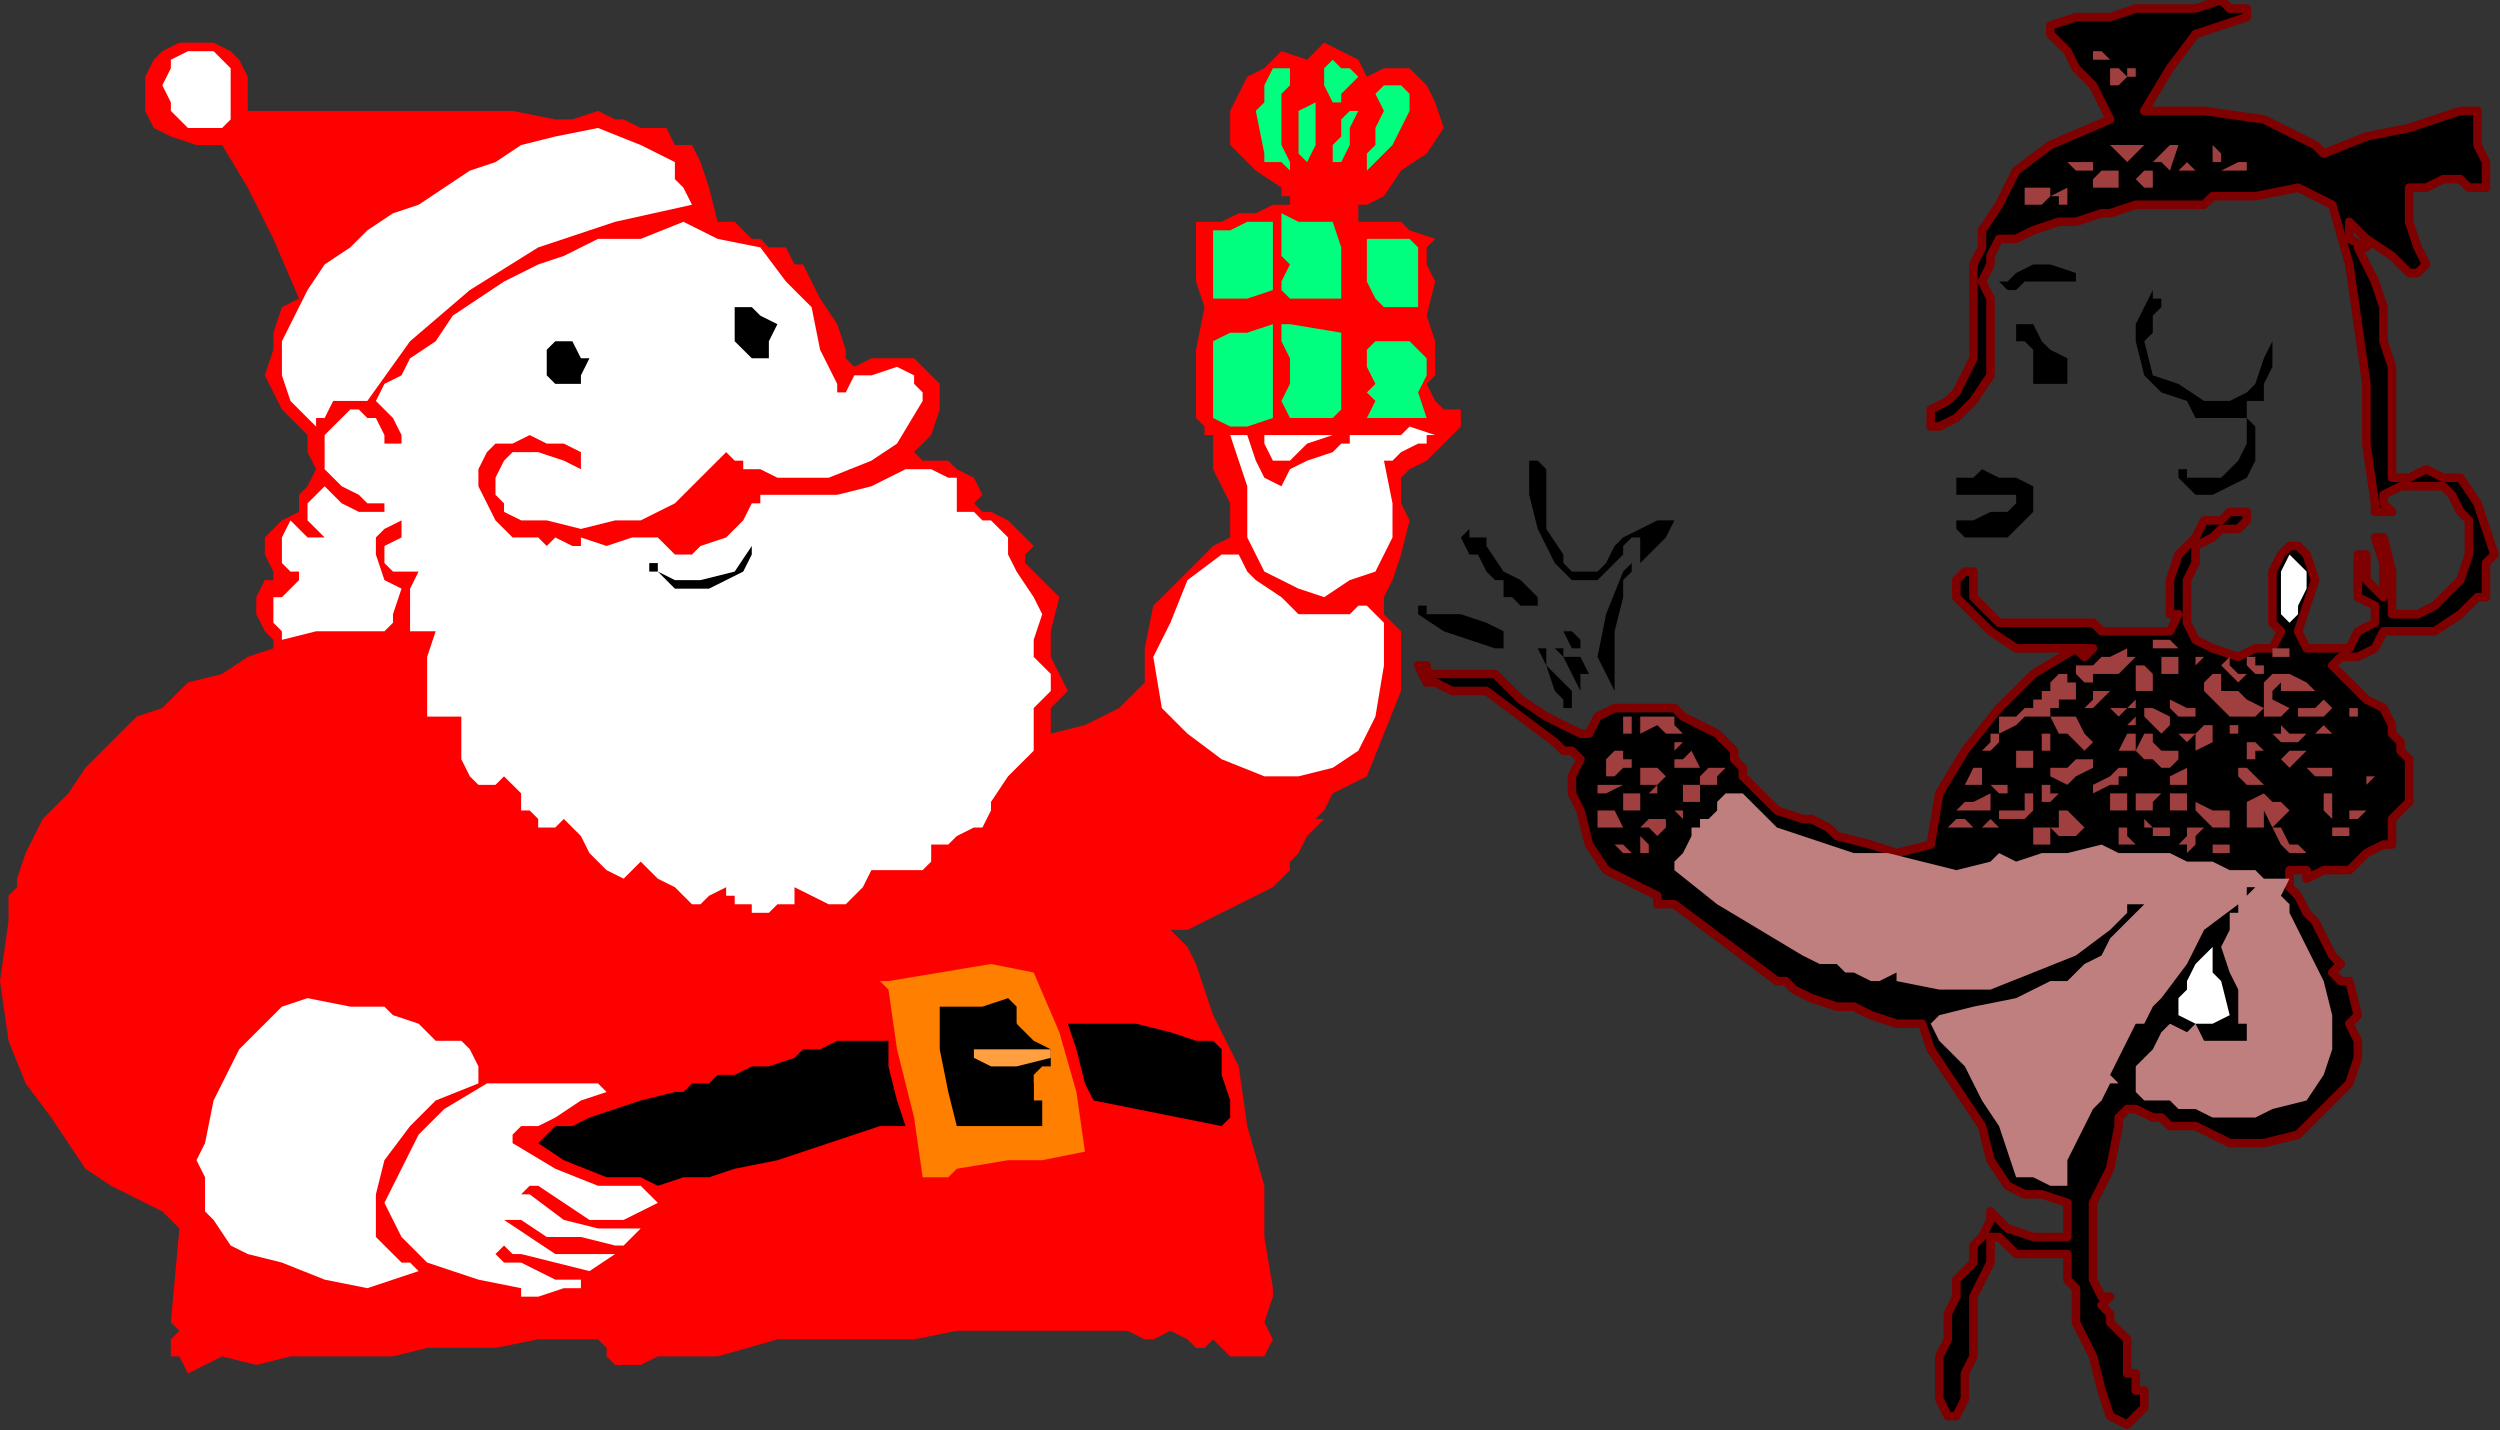 <?xml version="1.0" encoding="UTF-8" standalone="no"?>
<svg
   xmlns:dc="http://purl.org/dc/elements/1.1/"
   xmlns:cc="http://creativecommons.org/ns#"
   xmlns:rdf="http://www.w3.org/1999/02/22-rdf-syntax-ns#"
   xmlns:svg="http://www.w3.org/2000/svg"
   xmlns="http://www.w3.org/2000/svg"
   xmlns:sodipodi="http://sodipodi.sourceforge.net/DTD/sodipodi-0.dtd"
   xmlns:inkscape="http://www.inkscape.org/namespaces/inkscape"
   version="1.0"
   width="77.555mm"
   height="44.365mm"
   id="svg275"
   sodipodi:docname="SESSG010.WMF">
  <rect width="100%" height="100%" fill="#333333" stroke="none"/>
  <sodipodi:namedview
     pagecolor="#ffffff"
     bordercolor="#666666"
     borderopacity="1"
     objecttolerance="10"
     gridtolerance="10"
     guidetolerance="10"
     inkscape:pageopacity="0"
     inkscape:pageshadow="2"
     inkscape:window-width="640"
     inkscape:window-height="480"
     id="namedview277" />
  <defs
     id="defs3">
    <pattern
       id="WMFhbasepattern"
       patternUnits="userSpaceOnUse"
       width="6"
       height="6"
       x="0"
       y="0" />
  </defs>
  <path
     style="fill:#000000;fill-rule:evenodd;fill-opacity:1;stroke:#7f0000;stroke-width:1.002px;stroke-linecap:round;stroke-linejoin:round;stroke-miterlimit:4;stroke-dasharray:none;stroke-opacity:1;"
     d="  M 263.432,2   L 257.422,4.001   L 254.418,8.002   L 251.413,13.003   L 251.413,13.003   L 258.424,13.003   L 265.436,14.003   L 271.445,17.004   L 271.445,17.004   L 271.445,17.004   L 272.447,18.004   L 272.447,18.004   L 272.447,18.004   L 277.455,16.004   L 282.464,15.004   L 288.473,13.003   L 288.473,13.003   L 290.477,13.003   L 290.477,17.004   L 291.478,19.005   L 291.478,19.005   L 291.478,20.005   L 291.478,22.005   L 290.477,22.005   L 290.477,22.005   L 289.475,22.005   L 289.475,22.005   L 288.473,21.005   L 288.473,21.005   L 286.47,21.005   L 284.467,22.005   L 282.464,22.005   L 282.464,22.005   L 282.464,26.006   L 283.465,29.007   L 284.467,31.007   L 284.467,31.007   L 283.465,32.008   L 282.464,32.008   L 282.464,32.008   L 282.464,32.008   L 280.46,30.007   L 277.455,28.007   L 275.452,26.006   L 275.452,26.006   L 275.452,27.006   L 275.452,28.007   L 277.455,29.007   L 277.455,29.007   L 277.455,29.007   L 276.454,29.007   L 278.457,33.008   L 279.459,36.009   L 279.459,40.01   L 279.459,40.01   L 280.46,43.01   L 280.46,45.011   L 280.46,47.011   L 280.46,47.011   L 280.46,50.012   L 280.46,52.012   L 280.46,55.013   L 280.46,55.013   L 280.46,56.013   L 281.462,56.013   L 282.464,56.013   L 282.464,56.013   L 284.467,55.013   L 286.47,56.013   L 288.473,56.013   L 288.473,56.013   L 290.477,59.014   L 291.478,62.015   L 292.48,65.016   L 292.48,65.016   L 291.478,66.016   L 291.478,67.016   L 291.478,67.016   L 291.478,67.016   L 291.478,68.016   L 291.478,70.017   L 290.477,70.017   L 290.477,70.017   L 289.475,71.017   L 288.473,72.017   L 288.473,72.017   L 288.473,72.017   L 285.468,74.018   L 282.464,74.018   L 279.459,74.018   L 279.459,74.018   L 278.457,76.018   L 276.454,77.018   L 275.452,77.018   L 275.452,77.018   L 274.45,77.018   L 274.45,77.018   L 274.45,77.018   L 274.45,77.018   L 273.449,78.019   L 273.449,78.019   L 274.45,79.019   L 274.45,79.019   L 275.452,80.019   L 276.454,81.019   L 277.455,82.02   L 277.455,82.02   L 279.459,83.02   L 280.46,85.02   L 280.46,86.021   L 280.46,86.021   L 281.462,87.021   L 281.462,88.021   L 282.464,89.021   L 282.464,89.021   L 282.464,92.022   L 282.464,94.023   L 280.46,96.023   L 280.46,96.023   L 280.46,97.023   L 280.46,99.024   L 279.459,99.024   L 279.459,99.024   L 277.455,100.024   L 275.452,102.024   L 272.447,102.024   L 272.447,102.024   L 272.447,102.024   L 270.444,103.025   L 270.444,102.024   L 270.444,102.024   L 268.441,102.024   L 268.441,103.025   L 268.441,104.025   L 268.441,104.025   L 269.442,105.025   L 270.444,107.026   L 271.445,108.026   L 271.445,108.026   L 272.447,110.026   L 273.449,112.027   L 274.45,113.027   L 274.45,113.027   L 273.449,114.027   L 274.45,115.028   L 275.452,115.028   L 275.452,115.028   L 276.454,119.028   L 275.452,120.029   L 276.454,122.029   L 276.454,124.03   L 275.452,127.03   L 275.452,127.03   L 274.45,128.031   L 273.449,129.031   L 272.447,130.031   L 272.447,130.031   L 271.445,131.031   L 270.444,132.032   L 269.442,133.032   L 269.442,133.032   L 265.436,134.032   L 261.429,134.032   L 257.422,132.032   L 257.422,132.032   L 256.421,132.032   L 254.418,132.032   L 253.416,131.031   L 253.416,131.031   L 252.414,131.031   L 250.411,130.031   L 249.409,130.031   L 249.409,130.031   L 248.408,131.031   L 248.408,132.032   L 248.408,132.032   L 248.408,132.032   L 247.406,137.033   L 245.403,141.034   L 245.403,145.035   L 245.403,145.035   L 245.403,147.035   L 245.403,148.035   L 245.403,149.036   L 245.403,149.036   L 245.403,150.036   L 246.404,152.036   L 247.406,152.036   L 247.406,152.036   L 246.404,153.037   L 246.404,153.037   L 247.406,154.037   L 247.406,154.037   L 247.406,154.037   L 247.406,155.037   L 247.406,155.037   L 247.406,155.037   L 248.408,156.037   L 249.409,157.038   L 249.409,158.038   L 249.409,158.038   L 249.409,159.038   L 249.409,161.039   L 250.411,161.039   L 250.411,161.039   L 250.411,162.039   L 250.411,163.039   L 251.413,163.039   L 251.413,163.039   L 251.413,164.039   L 251.413,165.04   L 250.411,166.04   L 250.411,166.04   L 249.409,167.04   L 249.409,167.04   L 247.406,166.04   L 247.406,166.04   L 246.404,163.039   L 245.403,159.038   L 243.399,155.037   L 243.399,155.037   L 243.399,154.037   L 243.399,153.037   L 243.399,151.036   L 243.399,151.036   L 242.398,150.036   L 242.398,148.035   L 242.398,147.035   L 242.398,147.035   L 240.395,147.035   L 240.395,147.035   L 238.391,147.035   L 238.391,147.035   L 236.388,147.035   L 235.386,146.035   L 234.385,145.035   L 234.385,145.035   L 233.383,145.035   L 233.383,147.035   L 233.383,148.035   L 233.383,148.035   L 231.38,152.036   L 231.38,156.037   L 231.38,159.038   L 231.38,159.038   L 230.378,161.039   L 230.378,161.039   L 230.378,162.039   L 230.378,162.039   L 230.378,164.039   L 229.376,166.04   L 228.375,166.04   L 228.375,166.04   L 227.373,164.039   L 227.373,161.039   L 227.373,159.038   L 227.373,159.038   L 228.375,157.038   L 228.375,154.037   L 229.376,152.036   L 229.376,152.036   L 229.376,150.036   L 231.38,148.035   L 231.38,146.035   L 231.38,146.035   L 232.381,145.035   L 233.383,143.034   L 233.383,142.034   L 233.383,142.034   L 235.386,144.034   L 238.391,145.035   L 242.398,145.035   L 242.398,145.035   L 242.398,143.034   L 242.398,142.034   L 242.398,141.034   L 242.398,141.034   L 239.393,140.034   L 237.39,140.034   L 235.386,139.033   L 235.386,139.033   L 233.383,136.033   L 232.381,132.032   L 230.378,129.031   L 230.378,129.031   L 228.375,126.03   L 226.372,123.029   L 225.37,120.029   L 225.37,120.029   L 222.365,120.029   L 219.36,119.028   L 217.357,118.028   L 217.357,118.028   L 215.353,118.028   L 212.348,117.028   L 210.345,116.028   L 210.345,116.028   L 210.345,116.028   L 209.344,115.028   L 208.342,115.028   L 208.342,115.028   L 204.335,112.027   L 200.329,109.026   L 196.322,106.025   L 196.322,106.025   L 194.319,106.025   L 194.319,105.025   L 192.316,104.025   L 192.316,104.025   L 188.309,102.024   L 186.306,99.024   L 185.304,95.023   L 185.304,95.023   L 184.302,93.022   L 184.302,91.022   L 185.304,89.021   L 185.304,89.021   L 184.302,88.021   L 183.301,88.021   L 182.299,87.021   L 182.299,87.021   L 178.293,84.02   L 174.286,81.019   L 170.279,81.019   L 170.279,81.019   L 168.276,80.019   L 167.275,80.019   L 166.273,78.019   L 166.273,78.019   L 167.275,78.019   L 167.275,79.019   L 169.278,79.019   L 169.278,79.019   L 175.288,79.019   L 178.293,82.02   L 181.298,84.02   L 185.304,86.021   L 185.304,86.021   L 186.306,86.021   L 187.307,84.02   L 189.311,83.02   L 189.311,83.02   L 191.314,83.02   L 193.317,83.02   L 196.322,83.02   L 196.322,83.02   L 196.322,83.02   L 197.324,84.02   L 197.324,84.02   L 197.324,84.02   L 199.327,85.02   L 201.33,86.021   L 203.334,88.021   L 203.334,88.021   L 203.334,89.021   L 204.335,90.022   L 204.335,90.022   L 204.335,90.022   L 204.335,91.022   L 204.335,91.022   L 204.335,91.022   L 204.335,91.022   L 206.339,93.022   L 208.342,95.023   L 211.347,96.023   L 211.347,96.023   L 212.348,96.023   L 214.352,97.023   L 215.353,98.023   L 215.353,98.023   L 219.36,99.024   L 222.365,100.024   L 226.372,99.024   L 226.372,99.024   L 227.373,93.022   L 230.378,88.021   L 234.385,83.02   L 238.391,79.019   L 243.399,76.018   L 243.399,76.018   L 244.401,77.018   L 245.403,76.018   L 245.403,76.018   L 245.403,76.018   L 245.403,76.018   L 243.399,76.018   L 241.396,76.018   L 239.393,76.018   L 239.393,76.018   L 236.388,76.018   L 233.383,74.018   L 231.38,72.017   L 231.38,72.017   L 229.376,70.017   L 229.376,68.016   L 230.378,67.016   L 230.378,67.016   L 231.38,67.016   L 231.38,68.016   L 231.38,68.016   L 231.38,70.017   L 231.38,70.017   L 233.383,72.017   L 234.385,73.017   L 236.388,73.017   L 239.393,73.017   L 239.393,73.017   L 241.396,73.017   L 243.399,73.017   L 245.403,73.017   L 245.403,73.017   L 246.404,74.018   L 247.406,74.018   L 248.408,74.018   L 248.408,74.018   L 248.408,74.018   L 249.409,74.018   L 249.409,74.018   L 249.409,74.018   L 250.411,74.018   L 252.414,74.018   L 254.418,74.018   L 254.418,74.018   L 255.419,72.017   L 254.418,72.017   L 254.418,70.017   L 254.418,70.017   L 254.418,68.016   L 255.419,65.016   L 257.422,63.015   L 257.422,63.015   L 258.424,61.015   L 260.427,61.015   L 261.429,60.014   L 261.429,60.014   L 263.432,60.014   L 263.432,61.015   L 263.432,61.015   L 262.431,62.015   L 262.431,62.015   L 260.427,62.015   L 259.426,63.015   L 257.422,64.015   L 257.422,64.015   L 257.422,66.016   L 256.421,68.016   L 256.421,70.017   L 256.421,70.017   L 256.421,73.017   L 257.422,75.018   L 259.426,76.018   L 259.426,76.018   L 262.431,77.018   L 264.434,76.018   L 266.437,76.018   L 266.437,76.018   L 267.439,74.018   L 266.437,73.017   L 266.437,72.017   L 266.437,72.017   L 266.437,69.017   L 266.437,67.016   L 267.439,65.016   L 267.439,65.016   L 268.441,64.015   L 269.442,64.015   L 270.444,65.016   L 270.444,65.016   L 271.445,68.016   L 270.444,71.017   L 269.442,74.018   L 269.442,74.018   L 270.444,76.018   L 271.445,76.018   L 273.449,76.018   L 273.449,76.018   L 275.452,76.018   L 276.454,74.018   L 278.457,73.017   L 278.457,73.017   L 278.457,72.017   L 278.457,72.017   L 278.457,71.017   L 278.457,71.017   L 276.454,70.017   L 276.454,67.016   L 276.454,65.016   L 276.454,65.016   L 277.455,65.016   L 277.455,67.016   L 277.455,68.016   L 279.459,70.017   L 279.459,70.017   L 279.459,70.017   L 279.459,70.017   L 279.459,70.017   L 279.459,70.017   L 279.459,68.016   L 279.459,66.016   L 278.457,63.015   L 278.457,63.015   L 279.459,63.015   L 279.459,63.015   L 279.459,63.015   L 279.459,63.015   L 280.46,67.016   L 280.46,69.017   L 280.46,72.017   L 280.46,72.017   L 281.462,72.017   L 283.465,72.017   L 285.468,71.017   L 285.468,71.017   L 288.473,68.016   L 289.475,65.016   L 289.475,61.015   L 289.475,61.015   L 288.473,60.014   L 287.472,58.014   L 286.47,57.014   L 286.47,57.014   L 283.465,57.014   L 281.462,57.014   L 279.459,58.014   L 279.459,58.014   L 279.459,59.014   L 280.46,60.014   L 279.459,60.014   L 279.459,60.014   L 279.459,60.014   L 278.457,60.014   L 278.457,59.014   L 278.457,59.014   L 277.455,52.012   L 277.455,45.011   L 276.454,38.009   L 275.452,31.007   L 273.449,24.006   L 273.449,24.006   L 269.442,22.005   L 264.434,23.006   L 259.426,23.006   L 259.426,23.006   L 258.424,24.006   L 257.422,24.006   L 257.422,24.006   L 257.422,24.006   L 253.416,24.006   L 250.411,24.006   L 247.406,25.006   L 247.406,25.006   L 246.404,25.006   L 243.399,26.006   L 241.396,26.006   L 238.391,27.006   L 238.391,27.006   L 236.388,28.007   L 235.386,28.007   L 234.385,28.007   L 234.385,28.007   L 233.383,30.007   L 233.383,31.007   L 232.381,33.008   L 232.381,33.008   L 233.383,35.008   L 233.383,37.009   L 233.383,40.01   L 233.383,40.01   L 233.383,44.011   L 231.38,47.011   L 229.376,49.012   L 227.373,50.012   L 227.373,50.012   L 226.372,50.012   L 226.372,50.012   L 226.372,49.012   L 226.372,49.012   L 226.372,48.011   L 228.375,47.011   L 229.376,46.011   L 229.376,46.011   L 231.38,42.01   L 231.38,38.009   L 231.38,33.008   L 231.38,33.008   L 231.38,31.007   L 232.381,29.007   L 232.381,27.006   L 232.381,27.006   L 234.385,24.006   L 236.388,20.005   L 240.395,17.004   L 240.395,17.004   L 247.406,14.003   L 246.404,12.003   L 245.403,10.002   L 243.399,8.002   L 243.399,8.002   L 242.398,6.001   L 241.396,5.001   L 240.395,4.001   L 240.395,4.001   L 240.395,4.001   L 240.395,3.001   L 240.395,3.001   L 240.395,3.001   L 243.399,2   L 247.406,2   L 250.411,1   L 250.411,1   L 254.418,1   L 257.422,1   L 260.427,0   L 260.427,0   L 261.429,1   L 263.432,1   L 263.432,2  z "
     id="path5" />
  <path
     style="fill:#9f3f3f;fill-rule:evenodd;fill-opacity:1;stroke:none;"
     d="  M 254.418,3.001   L 254.418,4.001   L 254.418,4.001   L 253.416,4.001   L 253.416,4.001   L 253.416,4.001   L 254.418,4.001   L 254.418,3.001  z "
     id="path7" />
  <path
     style="fill:#ff0000;fill-rule:evenodd;fill-opacity:1;stroke:none;"
     d="  M 27.044,6.001   L 28.046,7.002   L 29.048,9.002   L 29.048,10.002   L 29.048,10.002   L 29.048,12.003   L 29.048,13.003   L 30.049,13.003   L 30.049,13.003   L 37.061,13.003   L 44.072,13.003   L 51.084,13.003   L 51.084,13.003   L 56.092,13.003   L 60.099,13.003   L 65.107,14.003   L 65.107,14.003   L 67.11,14.003   L 70.115,13.003   L 72.118,14.003   L 72.118,14.003   L 73.12,14.003   L 75.123,15.004   L 77.127,15.004   L 77.127,15.004   L 78.128,15.004   L 79.13,17.004   L 81.133,17.004   L 81.133,17.004   L 82.135,19.005   L 83.136,22.005   L 84.138,26.006   L 84.138,26.006   L 86.141,26.006   L 87.143,27.006   L 88.145,28.007   L 88.145,28.007   L 89.146,28.007   L 90.148,29.007   L 91.15,29.007   L 91.15,29.007   L 92.151,29.007   L 93.153,31.007   L 94.155,31.007   L 94.155,31.007   L 96.158,35.008   L 98.161,38.009   L 99.163,41.01   L 99.163,41.01   L 99.163,42.01   L 99.163,42.01   L 100.164,43.01   L 100.164,43.01   L 102.168,42.01   L 104.171,42.01   L 105.173,42.01   L 105.173,42.01   L 107.176,42.01   L 109.179,44.011   L 110.181,45.011   L 110.181,45.011   L 110.181,48.011   L 109.179,51.012   L 107.176,53.013   L 107.176,53.013   L 108.178,54.013   L 111.182,54.013   L 112.184,55.013   L 112.184,55.013   L 114.187,56.013   L 114.187,56.013   L 115.189,58.014   L 115.189,58.014   L 114.187,59.014   L 115.189,60.014   L 116.191,60.014   L 116.191,60.014   L 118.194,61.015   L 119.196,62.015   L 121.199,64.015   L 121.199,64.015   L 120.197,65.016   L 120.197,65.016   L 120.197,66.016   L 120.197,66.016   L 121.199,67.016   L 123.202,69.017   L 124.204,70.017   L 124.204,70.017   L 123.202,74.018   L 123.202,74.018   L 123.202,77.018   L 124.204,79.019   L 125.205,81.019   L 125.205,81.019   L 123.202,83.02   L 123.202,84.02   L 123.202,86.021   L 123.202,86.021   L 127.209,85.02   L 131.215,83.02   L 134.22,80.019   L 134.22,80.019   L 134.22,76.018   L 135.222,71.017   L 139.228,67.016   L 139.228,67.016   L 141.232,65.016   L 142.233,64.015   L 144.237,63.015   L 144.237,63.015   L 144.237,59.014   L 142.233,55.013   L 142.233,51.012   L 142.233,51.012   L 141.232,51.012   L 141.232,50.012   L 140.23,49.012   L 140.23,49.012   L 140.23,45.011   L 140.23,41.01   L 141.232,36.009   L 141.232,36.009   L 140.23,33.008   L 140.23,30.007   L 140.23,26.006   L 140.23,26.006   L 141.232,26.006   L 143.235,26.006   L 145.238,25.006   L 145.238,25.006   L 147.242,25.006   L 149.245,24.006   L 151.248,24.006   L 151.248,24.006   L 151.248,23.006   L 150.247,23.006   L 150.247,22.005   L 150.247,22.005   L 147.242,20.005   L 144.237,17.004   L 144.237,13.003   L 144.237,13.003   L 145.238,11.003   L 146.24,9.002   L 148.243,8.002   L 148.243,8.002   L 150.247,6.001   L 153.252,7.002   L 155.255,5.001   L 155.255,5.001   L 157.258,6.001   L 159.261,7.002   L 160.263,9.002   L 160.263,9.002   L 162.266,8.002   L 164.27,8.002   L 165.271,8.002   L 165.271,8.002   L 167.275,10.002   L 168.276,12.003   L 169.278,15.004   L 169.278,15.004   L 167.275,18.004   L 164.27,20.005   L 162.266,23.006   L 162.266,23.006   L 160.263,24.006   L 159.261,24.006   L 159.261,26.006   L 159.261,26.006   L 159.261,26.006   L 160.263,26.006   L 161.265,26.006   L 161.265,26.006   L 164.27,26.006   L 165.271,27.006   L 168.276,28.007   L 168.276,28.007   L 167.275,29.007   L 167.275,31.007   L 168.276,33.008   L 168.276,33.008   L 167.275,37.009   L 168.276,40.01   L 168.276,44.011   L 168.276,44.011   L 168.276,44.011   L 167.275,45.011   L 167.275,45.011   L 167.275,45.011   L 168.276,47.011   L 169.278,48.011   L 171.281,48.011   L 171.281,48.011   L 171.281,50.012   L 170.279,51.012   L 169.278,52.012   L 169.278,52.012   L 168.276,53.013   L 167.275,54.013   L 165.271,55.013   L 165.271,55.013   L 164.27,56.013   L 164.27,59.014   L 165.271,61.015   L 165.271,61.015   L 164.27,65.016   L 163.268,68.016   L 162.266,70.017   L 162.266,70.017   L 162.266,72.017   L 163.268,73.017   L 164.27,74.018   L 164.27,74.018   L 164.27,81.019   L 162.266,86.021   L 160.263,91.022   L 160.263,91.022   L 158.26,92.022   L 156.256,93.022   L 155.255,95.023   L 155.255,95.023   L 155.255,95.023   L 154.253,96.023   L 155.255,96.023   L 155.255,96.023   L 153.252,98.023   L 152.25,100.024   L 151.248,101.024   L 151.248,101.024   L 151.248,102.024   L 149.245,104.025   L 147.242,105.025   L 145.238,106.025   L 145.238,106.025   L 143.235,107.026   L 141.232,108.026   L 139.228,109.026   L 139.228,109.026   L 139.228,109.026   L 138.227,109.026   L 137.225,109.026   L 137.225,109.026   L 138.227,110.026   L 139.228,111.027   L 140.23,113.027   L 140.23,113.027   L 142.233,119.028   L 145.238,125.03   L 146.24,132.032   L 146.24,132.032   L 148.243,139.033   L 148.243,145.035   L 149.245,151.036   L 149.245,151.036   L 149.245,152.036   L 149.245,152.036   L 149.245,152.036   L 149.245,152.036   L 148.243,155.037   L 149.245,157.038   L 148.243,159.038   L 148.243,159.038   L 146.24,159.038   L 144.237,159.038   L 142.233,157.038   L 142.233,157.038   L 141.232,158.038   L 140.23,158.038   L 139.228,157.038   L 139.228,157.038   L 137.225,156.037   L 135.222,157.038   L 134.22,157.038   L 132.217,156.037   L 132.217,156.037   L 125.205,156.037   L 119.196,156.037   L 112.184,156.037   L 112.184,156.037   L 107.176,157.038   L 103.169,157.038   L 98.161,157.038   L 98.161,157.038   L 91.15,157.038   L 84.138,159.038   L 77.127,159.038   L 77.127,159.038   L 75.123,160.038   L 72.118,160.038   L 71.117,159.038   L 71.117,159.038   L 71.117,158.038   L 70.115,157.038   L 70.115,157.038   L 70.115,157.038   L 63.104,157.038   L 58.095,158.038   L 52.085,158.038   L 52.085,158.038   L 51.084,158.038   L 50.082,158.038   L 50.082,158.038   L 50.082,158.038   L 46.076,159.038   L 42.069,159.038   L 38.062,159.038   L 38.062,159.038   L 34.056,159.038   L 30.049,160.038   L 26.043,159.038   L 26.043,159.038   L 24.039,160.038   L 22.036,161.039   L 21.035,159.038   L 21.035,159.038   L 20.033,159.038   L 20.033,157.038   L 21.035,156.037   L 21.035,156.037   L 20.033,155.037   L 21.035,144.034   L 20.033,143.034   L 19.031,142.034   L 17.028,141.034   L 17.028,141.034   L 13.021,139.033   L 10.016,137.033   L 8.013,134.032   L 6.01,131.031   L 3.005,127.03   L 3.005,127.03   L 1.002,122.029   L 0,115.028   L 1.002,108.026   L 1.002,108.026   L 1.002,107.026   L 1.002,105.025   L 2.003,104.025   L 2.003,104.025   L 2.003,103.025   L 3.005,100.024   L 5.008,96.023   L 8.013,93.022   L 10.016,90.022   L 13.021,87.021   L 16.026,84.02   L 19.031,83.02   L 22.036,80.019   L 22.036,80.019   L 26.043,79.019   L 29.048,77.018   L 32.053,76.018   L 32.053,76.018   L 32.053,75.018   L 31.051,74.018   L 31.051,74.018   L 31.051,74.018   L 30.049,72.017   L 30.049,70.017   L 31.051,68.016   L 31.051,68.016   L 31.051,68.016   L 32.053,68.016   L 32.053,67.016   L 32.053,67.016   L 31.051,65.016   L 31.051,64.015   L 31.051,63.015   L 31.051,63.015   L 33.054,61.015   L 35.058,60.014   L 35.058,58.014   L 35.058,58.014   L 36.059,57.014   L 37.061,55.013   L 36.059,53.013   L 36.059,53.013   L 36.059,51.012   L 35.058,50.012   L 33.054,48.011   L 33.054,48.011   L 32.053,46.011   L 31.051,44.011   L 32.053,41.01   L 32.053,41.01   L 32.053,39.009   L 33.054,36.009   L 35.058,35.008   L 35.058,35.008   L 32.053,28.007   L 29.048,22.005   L 26.043,17.004   L 26.043,17.004   L 23.038,17.004   L 20.033,16.004   L 18.03,15.004   L 18.03,15.004   L 17.028,13.003   L 17.028,11.003   L 17.028,9.002   L 17.028,9.002   L 18.03,7.002   L 19.031,6.001   L 21.035,5.001   L 21.035,5.001   L 23.038,5.001   L 25.041,5.001   L 27.044,6.001   L 27.044,6.001   L 27.044,6.001   L 27.044,6.001   L 27.044,6.001  z "
     id="path9" />
  <path
     style="fill:#9f3f3f;fill-rule:evenodd;fill-opacity:1;stroke:none;"
     d="  M 247.406,7.002   L 246.404,7.002   L 245.403,7.002   L 245.403,7.002   L 245.403,7.002   L 245.403,6.001   L 245.403,6.001   L 246.404,6.001   L 247.406,7.002  z "
     id="path11" />
  <path
     style="fill:#9f3f3f;fill-rule:evenodd;fill-opacity:1;stroke:none;"
     d="  M 250.411,6.001   L 250.411,6.001   L 250.411,6.001   L 250.411,6.001   L 250.411,6.001   L 249.409,6.001   L 249.409,6.001   L 250.411,6.001   L 250.411,6.001  z "
     id="path13" />
  <path
     style="fill:#ffffff;fill-rule:evenodd;fill-opacity:1;stroke:none;"
     d="  M 27.044,8.002   L 27.044,10.002   L 27.044,12.003   L 27.044,14.003   L 27.044,14.003   L 26.043,15.004   L 24.039,15.004   L 22.036,15.004   L 22.036,15.004   L 21.035,14.003   L 20.033,13.003   L 20.033,12.003   L 20.033,12.003   L 19.031,10.002   L 20.033,8.002   L 20.033,7.002   L 20.033,7.002   L 22.036,6.001   L 25.041,6.001   L 27.044,8.002  z "
     id="path15" />
  <path
     style="fill:#00ff7f;fill-rule:evenodd;fill-opacity:1;stroke:none;"
     d="  M 159.261,9.002   L 158.26,10.002   L 157.258,11.003   L 157.258,12.003   L 157.258,12.003   L 156.256,12.003   L 155.255,10.002   L 155.255,8.002   L 156.256,7.002   L 156.256,7.002   L 157.258,8.002   L 158.26,8.002   L 159.261,9.002  z "
     id="path17" />
  <path
     style="fill:#9f3f3f;fill-rule:evenodd;fill-opacity:1;stroke:none;"
     d="  M 250.411,8.002   L 250.411,9.002   L 250.411,9.002   L 249.409,9.002   L 249.409,9.002   L 249.409,8.002   L 249.409,8.002   L 249.409,8.002   L 249.409,8.002   L 250.411,8.002   L 250.411,8.002   L 250.411,8.002  z "
     id="path19" />
  <path
     style="fill:#9f3f3f;fill-rule:evenodd;fill-opacity:1;stroke:none;"
     d="  M 249.409,9.002   L 248.408,10.002   L 247.406,10.002   L 247.406,10.002   L 247.406,9.002   L 247.406,9.002   L 247.406,8.002   L 248.408,8.002   L 249.409,9.002  z "
     id="path21" />
  <path
     style="fill:#00ff7f;fill-rule:evenodd;fill-opacity:1;stroke:none;"
     d="  M 151.248,9.002   L 151.248,10.002   L 150.247,11.003   L 150.247,12.003   L 150.247,12.003   L 150.247,14.003   L 150.247,17.004   L 151.248,19.005   L 151.248,19.005   L 151.248,20.005   L 150.247,19.005   L 148.243,19.005   L 148.243,18.004   L 148.243,18.004   L 147.242,13.003   L 148.243,12.003   L 148.243,10.002   L 149.245,8.002   L 149.245,8.002   L 150.247,8.002   L 151.248,8.002   L 151.248,9.002  z "
     id="path23" />
  <path
     style="fill:#00ff7f;fill-rule:evenodd;fill-opacity:1;stroke:none;"
     d="  M 165.271,11.003   L 165.271,13.003   L 164.27,15.004   L 163.268,17.004   L 163.268,17.004   L 162.266,18.004   L 161.265,19.005   L 160.263,20.005   L 160.263,20.005   L 160.263,19.005   L 160.263,18.004   L 161.265,17.004   L 161.265,17.004   L 161.265,15.004   L 162.266,13.003   L 161.265,11.003   L 161.265,11.003   L 162.266,10.002   L 164.27,10.002   L 165.271,11.003  z "
     id="path25" />
  <path
     style="fill:#00ff7f;fill-rule:evenodd;fill-opacity:1;stroke:none;"
     d="  M 154.253,12.003   L 154.253,15.004   L 154.253,17.004   L 153.252,19.005   L 153.252,19.005   L 153.252,19.005   L 152.25,18.004   L 152.25,17.004   L 152.25,17.004   L 152.25,15.004   L 152.25,13.003   L 154.253,12.003  z "
     id="path27" />
  <path
     style="fill:#00ff7f;fill-rule:evenodd;fill-opacity:1;stroke:none;"
     d="  M 159.261,13.003   L 158.26,15.004   L 158.26,17.004   L 157.258,19.005   L 157.258,19.005   L 156.256,19.005   L 156.256,17.004   L 156.256,17.004   L 156.256,17.004   L 157.258,16.004   L 157.258,15.004   L 157.258,14.003   L 157.258,14.003   L 157.258,14.003   L 158.26,13.003   L 159.261,13.003  z "
     id="path29" />
  <path
     style="fill:#ffffff;fill-rule:evenodd;fill-opacity:1;stroke:none;"
     d="  M 79.13,19.005   L 79.13,21.005   L 80.132,22.005   L 81.133,24.006   L 81.133,24.006   L 72.118,26.006   L 63.104,29.007   L 55.09,34.008   L 48.079,40.01   L 43.071,47.011   L 43.071,47.011   L 41.067,47.011   L 39.064,47.011   L 38.062,49.012   L 38.062,49.012   L 37.061,49.012   L 37.061,50.012   L 36.059,49.012   L 36.059,49.012   L 34.056,47.011   L 33.054,44.011   L 33.054,40.01   L 33.054,40.01   L 35.058,36.009   L 36.059,34.008   L 38.062,31.007   L 41.067,29.007   L 43.071,27.006   L 46.076,25.006   L 49.081,24.006   L 52.085,22.005   L 55.09,20.005   L 55.09,20.005   L 58.095,19.005   L 61.1,17.004   L 65.107,16.004   L 65.107,16.004   L 65.107,17.004   L 65.107,16.004   L 65.107,16.004   L 65.107,16.004   L 70.115,15.004   L 75.123,17.004   L 79.13,19.005  z "
     id="path31" />
  <path
     style="fill:#9f3f3f;fill-rule:evenodd;fill-opacity:1;stroke:none;"
     d="  M 251.413,17.004   L 250.411,18.004   L 249.409,19.005   L 249.409,20.005   L 249.409,20.005   L 249.409,20.005   L 249.409,19.005   L 248.408,18.004   L 247.406,17.004   L 247.406,17.004   L 244.401,17.004   L 245.403,17.004   L 251.413,17.004  z "
     id="path33" />
  <path
     style="fill:#9f3f3f;fill-rule:evenodd;fill-opacity:1;stroke:none;"
     d="  M 254.418,20.005   L 254.418,20.005   L 253.416,19.005   L 252.414,19.005   L 252.414,19.005   L 253.416,18.004   L 254.418,17.004   L 255.419,17.004   L 255.419,17.004   L 254.418,20.005  z "
     id="path35" />
  <path
     style="fill:#9f3f3f;fill-rule:evenodd;fill-opacity:1;stroke:none;"
     d="  M 260.427,18.004   L 260.427,19.005   L 260.427,19.005   L 260.427,19.005   L 260.427,19.005   L 259.426,19.005   L 259.426,19.005   L 259.426,19.005   L 259.426,19.005   L 259.426,18.004   L 259.426,18.004   L 259.426,17.004   L 259.426,17.004   L 259.426,17.004   L 260.427,18.004   L 260.427,18.004  z "
     id="path37" />
  <path
     style="fill:#9f3f3f;fill-rule:evenodd;fill-opacity:1;stroke:none;"
     d="  M 245.403,19.005   L 245.403,20.005   L 243.399,20.005   L 243.399,20.005   L 243.399,20.005   L 242.398,19.005   L 242.398,19.005   L 242.398,19.005   L 242.398,19.005   L 243.399,19.005   L 245.403,19.005   L 245.403,19.005  z "
     id="path39" />
  <path
     style="fill:#9f3f3f;fill-rule:evenodd;fill-opacity:1;stroke:none;"
     d="  M 257.422,20.005   L 257.422,20.005   L 256.421,20.005   L 256.421,20.005   L 256.421,20.005   L 256.421,20.005   L 255.419,20.005   L 255.419,20.005   L 255.419,20.005   L 256.421,19.005   L 256.421,19.005   L 257.422,20.005  z "
     id="path41" />
  <path
     style="fill:#9f3f3f;fill-rule:evenodd;fill-opacity:1;stroke:none;"
     d="  M 263.432,20.005   L 262.431,20.005   L 261.429,20.005   L 259.426,20.005   L 259.426,20.005   L 260.427,20.005   L 262.431,19.005   L 263.432,19.005   L 263.432,19.005   L 263.432,20.005  z "
     id="path43" />
  <path
     style="fill:#9f3f3f;fill-rule:evenodd;fill-opacity:1;stroke:none;"
     d="  M 252.414,21.005   L 252.414,22.005   L 251.413,22.005   L 250.411,21.005   L 250.411,21.005   L 251.413,20.005   L 252.414,20.005   L 252.414,20.005   L 252.414,21.005  z "
     id="path45" />
  <path
     style="fill:#9f3f3f;fill-rule:evenodd;fill-opacity:1;stroke:none;"
     d="  M 248.408,21.005   L 248.408,22.005   L 247.406,22.005   L 247.406,22.005   L 247.406,22.005   L 245.403,22.005   L 245.403,21.005   L 246.404,20.005   L 247.406,20.005   L 247.406,20.005   L 247.406,20.005   L 248.408,20.005   L 248.408,21.005  z "
     id="path47" />
  <path
     style="fill:#9f3f3f;fill-rule:evenodd;fill-opacity:1;stroke:none;"
     d="  M 240.395,23.006   L 239.393,24.006   L 238.391,24.006   L 238.391,24.006   L 238.391,24.006   L 237.39,24.006   L 237.39,23.006   L 237.39,22.005   L 237.39,22.005   L 238.391,22.005   L 240.395,22.005   L 240.395,23.006  z "
     id="path49" />
  <path
     style="fill:#9f3f3f;fill-rule:evenodd;fill-opacity:1;stroke:none;"
     d="  M 242.398,24.006   L 241.396,24.006   L 241.396,24.006   L 241.396,23.006   L 241.396,23.006   L 240.395,23.006   L 242.398,22.005   L 242.398,23.006   L 242.398,23.006   L 242.398,24.006  z "
     id="path51" />
  <path
     style="fill:#00ff7f;fill-rule:evenodd;fill-opacity:1;stroke:none;"
     d="  M 156.256,26.006   L 157.258,29.007   L 157.258,32.008   L 157.258,35.008   L 157.258,35.008   L 155.255,35.008   L 153.252,35.008   L 151.248,35.008   L 151.248,35.008   L 150.247,34.008   L 150.247,33.008   L 151.248,31.007   L 151.248,31.007   L 150.247,30.007   L 150.247,29.007   L 150.247,27.006   L 150.247,27.006   L 150.247,25.006   L 152.25,26.006   L 154.253,26.006   L 156.256,26.006  z "
     id="path53" />
  <path
     style="fill:#00ff7f;fill-rule:evenodd;fill-opacity:1;stroke:none;"
     d="  M 149.245,29.007   L 149.245,31.007   L 149.245,32.008   L 149.245,34.008   L 149.245,34.008   L 146.24,35.008   L 144.237,35.008   L 142.233,35.008   L 142.233,35.008   L 142.233,33.008   L 142.233,30.007   L 142.233,27.006   L 142.233,27.006   L 144.237,27.006   L 146.24,26.006   L 149.245,26.006   L 149.245,26.006   L 149.245,29.007  z "
     id="path55" />
  <path
     style="fill:#ffffff;fill-rule:evenodd;fill-opacity:1;stroke:none;"
     d="  M 92.151,33.008   L 95.156,36.009   L 96.158,41.01   L 98.161,45.011   L 98.161,45.011   L 98.161,46.011   L 98.161,46.011   L 99.163,46.011   L 99.163,46.011   L 100.164,44.011   L 102.168,44.011   L 105.173,43.01   L 105.173,43.01   L 107.176,44.011   L 107.176,45.011   L 108.178,46.011   L 108.178,47.011   L 108.178,47.011   L 105.173,52.012   L 102.168,54.013   L 97.159,56.013   L 97.159,56.013   L 94.155,56.013   L 91.15,56.013   L 89.146,55.013   L 89.146,55.013   L 88.145,55.013   L 87.143,55.013   L 87.143,54.013   L 87.143,54.013   L 86.141,54.013   L 86.141,54.013   L 85.14,53.013   L 85.14,53.013   L 82.135,56.013   L 79.13,59.014   L 75.123,61.015   L 72.118,61.015   L 68.112,62.015   L 64.105,61.015   L 64.105,61.015   L 62.102,61.015   L 61.1,61.015   L 59.097,60.014   L 59.097,60.014   L 59.097,59.014   L 58.095,58.014   L 58.095,57.014   L 58.095,57.014   L 58.095,56.013   L 59.097,54.013   L 60.099,53.013   L 60.099,53.013   L 63.104,53.013   L 66.108,54.013   L 68.112,55.013   L 68.112,55.013   L 68.112,54.013   L 68.112,54.013   L 68.112,53.013   L 68.112,53.013   L 66.108,52.012   L 64.105,52.012   L 62.102,51.012   L 62.102,51.012   L 60.099,52.012   L 58.095,52.012   L 57.094,53.013   L 57.094,53.013   L 56.092,55.013   L 56.092,57.014   L 57.094,59.014   L 57.094,59.014   L 58.095,61.015   L 60.099,63.015   L 63.104,63.015   L 63.104,63.015   L 64.105,64.015   L 65.107,63.015   L 67.11,64.015   L 67.11,64.015   L 67.11,64.015   L 68.112,64.015   L 68.112,63.015   L 68.112,63.015   L 71.117,64.015   L 74.122,63.015   L 77.127,63.015   L 77.127,63.015   L 79.13,65.016   L 81.133,65.016   L 82.135,64.015   L 82.135,64.015   L 85.14,63.015   L 87.143,61.015   L 88.145,59.014   L 88.145,59.014   L 89.146,59.014   L 89.146,58.014   L 89.146,58.014   L 89.146,58.014   L 90.148,58.014   L 91.15,58.014   L 92.151,58.014   L 92.151,58.014   L 95.156,58.014   L 98.161,58.014   L 102.168,57.014   L 102.168,57.014   L 104.171,56.013   L 106.174,55.013   L 109.179,55.013   L 109.179,55.013   L 111.182,56.013   L 112.184,56.013   L 112.184,58.014   L 112.184,58.014   L 112.184,60.014   L 114.187,60.014   L 115.189,61.015   L 115.189,61.015   L 116.191,61.015   L 117.192,62.015   L 118.194,63.015   L 118.194,63.015   L 118.194,63.015   L 118.194,64.015   L 118.194,64.015   L 118.194,64.015   L 118.194,65.016   L 118.194,65.016   L 118.194,65.016   L 118.194,65.016   L 119.196,67.016   L 121.199,70.017   L 122.201,72.017   L 122.201,72.017   L 121.199,75.018   L 121.199,77.018   L 123.202,79.019   L 123.202,81.019   L 123.202,81.019   L 122.201,82.02   L 121.199,83.02   L 121.199,84.02   L 121.199,84.02   L 121.199,88.021   L 118.194,91.022   L 116.191,94.023   L 116.191,94.023   L 116.191,95.023   L 115.189,97.023   L 114.187,97.023   L 114.187,97.023   L 112.184,98.023   L 111.182,99.024   L 109.179,99.024   L 109.179,99.024   L 109.179,101.024   L 108.178,102.024   L 107.176,102.024   L 107.176,102.024   L 104.171,102.024   L 104.171,102.024   L 104.171,102.024   L 102.168,102.024   L 102.168,102.024   L 102.168,102.024   L 101.166,104.025   L 100.164,105.025   L 99.163,106.025   L 99.163,106.025   L 97.159,106.025   L 95.156,105.025   L 93.153,104.025   L 93.153,104.025   L 93.153,106.025   L 91.15,106.025   L 90.148,107.026   L 90.148,107.026   L 88.145,107.026   L 88.145,106.025   L 86.141,106.025   L 86.141,106.025   L 86.141,105.025   L 85.14,105.025   L 85.14,104.025   L 85.14,104.025   L 83.136,105.025   L 82.135,106.025   L 81.133,106.025   L 81.133,106.025   L 79.13,104.025   L 77.127,103.025   L 75.123,101.024   L 75.123,101.024   L 74.122,102.024   L 73.12,103.025   L 73.12,103.025   L 73.12,103.025   L 71.117,102.024   L 69.113,100.024   L 68.112,98.023   L 68.112,98.023   L 67.11,97.023   L 67.11,97.023   L 66.108,96.023   L 66.108,96.023   L 65.107,97.023   L 64.105,97.023   L 63.104,97.023   L 63.104,97.023   L 63.104,96.023   L 62.102,95.023   L 61.1,95.023   L 61.1,95.023   L 61.1,93.022   L 60.099,92.022   L 59.097,91.022   L 59.097,91.022   L 58.095,92.022   L 56.092,92.022   L 55.09,91.022   L 55.09,91.022   L 54.089,89.021   L 54.089,86.021   L 54.089,84.02   L 54.089,84.02   L 53.087,84.02   L 52.085,84.02   L 50.082,84.02   L 50.082,84.02   L 50.082,83.02   L 50.082,82.02   L 50.082,81.019   L 50.082,81.019   L 50.082,79.019   L 50.082,77.018   L 51.084,74.018   L 51.084,74.018   L 50.082,74.018   L 49.081,74.018   L 48.079,74.018   L 48.079,74.018   L 48.079,72.017   L 48.079,69.017   L 49.081,67.016   L 49.081,67.016   L 48.079,67.016   L 46.076,67.016   L 45.074,66.016   L 45.074,66.016   L 45.074,64.015   L 47.077,63.015   L 47.077,61.015   L 47.077,61.015   L 45.074,62.015   L 44.072,63.015   L 44.072,65.016   L 44.072,65.016   L 45.074,68.016   L 47.077,69.017   L 46.076,72.017   L 46.076,72.017   L 46.076,73.017   L 45.074,74.018   L 45.074,74.018   L 45.074,74.018   L 41.067,74.018   L 37.061,74.018   L 33.054,75.018   L 33.054,75.018   L 33.054,74.018   L 32.053,73.017   L 32.053,72.017   L 32.053,72.017   L 32.053,70.017   L 33.054,70.017   L 34.056,69.017   L 34.056,69.017   L 34.056,69.017   L 35.058,68.016   L 35.058,68.016   L 35.058,68.016   L 35.058,67.016   L 34.056,67.016   L 33.054,66.016   L 33.054,66.016   L 33.054,65.016   L 33.054,63.015   L 34.056,61.015   L 34.056,61.015   L 35.058,62.015   L 36.059,63.015   L 38.062,63.015   L 38.062,63.015   L 37.061,62.015   L 36.059,61.015   L 36.059,59.014   L 36.059,59.014   L 36.059,59.014   L 37.061,58.014   L 38.062,57.014   L 38.062,57.014   L 40.066,59.014   L 42.069,60.014   L 45.074,60.014   L 45.074,60.014   L 45.074,60.014   L 45.074,60.014   L 45.074,59.014   L 45.074,59.014   L 45.074,59.014   L 43.071,59.014   L 42.069,58.014   L 40.066,57.014   L 40.066,57.014   L 39.064,56.013   L 38.062,55.013   L 38.062,53.013   L 38.062,53.013   L 38.062,52.012   L 38.062,52.012   L 38.062,51.012   L 38.062,51.012   L 39.064,50.012   L 40.066,49.012   L 41.067,48.011   L 41.067,48.011   L 42.069,48.011   L 43.071,49.012   L 44.072,49.012   L 44.072,49.012   L 45.074,51.012   L 45.074,52.012   L 47.077,52.012   L 47.077,52.012   L 47.077,52.012   L 47.077,51.012   L 47.077,51.012   L 47.077,51.012   L 46.076,49.012   L 45.074,48.011   L 44.072,47.011   L 44.072,47.011   L 45.074,45.011   L 47.077,44.011   L 48.079,42.01   L 48.079,42.01   L 51.084,40.01   L 53.087,37.009   L 56.092,35.008   L 56.092,35.008   L 59.097,33.008   L 63.104,31.007   L 66.108,30.007   L 66.108,30.007   L 70.115,28.007   L 75.123,28.007   L 80.132,26.006   L 80.132,26.006   L 84.138,28.007   L 89.146,29.007   L 92.151,33.008  z "
     id="path57" />
  <path
     style="fill:#00ff7f;fill-rule:evenodd;fill-opacity:1;stroke:none;"
     d="  M 166.273,29.007   L 166.273,36.009   L 164.27,36.009   L 162.266,36.009   L 161.265,35.008   L 161.265,35.008   L 160.263,33.008   L 160.263,31.007   L 160.263,28.007   L 160.263,28.007   L 161.265,28.007   L 163.268,28.007   L 165.271,28.007   L 165.271,28.007   L 165.271,28.007   L 166.273,29.007   L 166.273,29.007  z "
     id="path59" />
  <path
     style="fill:#000000;fill-rule:evenodd;fill-opacity:1;stroke:none;"
     d="  M 243.399,32.008   L 243.399,33.008   L 242.398,33.008   L 242.398,33.008   L 242.398,33.008   L 237.39,33.008   L 236.388,34.008   L 236.388,34.008   L 235.386,34.008   L 235.386,34.008   L 234.385,33.008   L 235.386,33.008   L 236.388,32.008   L 236.388,32.008   L 238.391,31.007   L 240.395,31.007   L 243.399,32.008  z "
     id="path61" />
  <path
     style="fill:#000000;fill-rule:evenodd;fill-opacity:1;stroke:none;"
     d="  M 253.416,36.009   L 252.414,37.009   L 252.414,39.009   L 251.413,40.01   L 251.413,40.01   L 252.414,44.011   L 255.419,45.011   L 258.424,47.011   L 258.424,47.011   L 259.426,47.011   L 261.429,47.011   L 263.432,46.011   L 263.432,46.011   L 264.434,45.011   L 265.436,42.01   L 266.437,40.01   L 266.437,40.01   L 266.437,40.01   L 266.437,43.01   L 265.436,45.011   L 265.436,47.011   L 265.436,47.011   L 263.432,47.011   L 263.432,48.011   L 263.432,49.012   L 263.432,49.012   L 264.434,50.012   L 264.434,52.012   L 264.434,54.013   L 264.434,54.013   L 263.432,56.013   L 261.429,57.014   L 259.426,58.014   L 259.426,58.014   L 257.422,58.014   L 256.421,57.014   L 255.419,56.013   L 255.419,56.013   L 255.419,55.013   L 256.421,55.013   L 256.421,56.013   L 256.421,56.013   L 256.421,56.013   L 257.422,56.013   L 259.426,56.013   L 260.427,56.013   L 260.427,56.013   L 262.431,54.013   L 263.432,52.012   L 263.432,49.012   L 263.432,49.012   L 260.427,49.012   L 257.422,49.012   L 256.421,47.011   L 256.421,47.011   L 253.416,46.011   L 251.413,44.011   L 250.411,40.01   L 250.411,40.01   L 250.411,38.009   L 251.413,36.009   L 252.414,34.008   L 252.414,34.008   L 252.414,35.008   L 253.416,35.008   L 253.416,36.009  z "
     id="path63" />
  <path
     style="fill:#000000;fill-rule:evenodd;fill-opacity:1;stroke:none;"
     d="  M 91.15,38.009   L 90.148,40.01   L 90.148,41.01   L 90.148,42.01   L 90.148,42.01   L 89.146,42.01   L 88.145,42.01   L 87.143,41.01   L 87.143,41.01   L 86.141,40.01   L 86.141,38.009   L 86.141,36.009   L 86.141,36.009   L 88.145,36.009   L 89.146,37.009   L 91.15,38.009  z "
     id="path65" />
  <path
     style="fill:#000000;fill-rule:evenodd;fill-opacity:1;stroke:none;"
     d="  M 242.398,42.01   L 242.398,43.01   L 242.398,44.011   L 242.398,45.011   L 242.398,45.011   L 241.396,45.011   L 240.395,45.011   L 238.391,45.011   L 238.391,45.011   L 238.391,44.011   L 238.391,43.01   L 238.391,41.01   L 238.391,41.01   L 237.39,40.01   L 236.388,40.01   L 236.388,38.009   L 236.388,38.009   L 236.388,38.009   L 237.39,38.009   L 238.391,38.009   L 238.391,38.009   L 239.393,40.01   L 240.395,41.01   L 242.398,42.01  z "
     id="path67" />
  <path
     style="fill:#00ff7f;fill-rule:evenodd;fill-opacity:1;stroke:none;"
     d="  M 157.258,39.009   L 157.258,41.01   L 157.258,43.01   L 157.258,45.011   L 157.258,45.011   L 157.258,47.011   L 157.258,48.011   L 156.256,49.012   L 156.256,49.012   L 151.248,49.012   L 150.247,47.011   L 151.248,45.011   L 151.248,43.01   L 151.248,43.01   L 151.248,42.01   L 150.247,40.01   L 150.247,38.009   L 150.247,38.009   L 151.248,38.009   L 157.258,39.009  z "
     id="path69" />
  <path
     style="fill:#00ff7f;fill-rule:evenodd;fill-opacity:1;stroke:none;"
     d="  M 149.245,38.009   L 149.245,42.01   L 149.245,46.011   L 149.245,49.012   L 149.245,49.012   L 146.24,50.012   L 144.237,50.012   L 142.233,49.012   L 142.233,49.012   L 142.233,46.011   L 142.233,43.01   L 142.233,40.01   L 142.233,40.01   L 144.237,39.009   L 146.24,39.009   L 149.245,38.009  z "
     id="path71" />
  <path
     style="fill:#00ff7f;fill-rule:evenodd;fill-opacity:1;stroke:none;"
     d="  M 167.275,42.01   L 167.275,44.011   L 166.273,46.011   L 167.275,49.012   L 167.275,49.012   L 164.27,49.012   L 162.266,49.012   L 160.263,49.012   L 160.263,49.012   L 161.265,47.011   L 160.263,46.011   L 161.265,45.011   L 161.265,45.011   L 160.263,43.01   L 160.263,41.01   L 161.265,40.01   L 161.265,40.01   L 163.268,40.01   L 165.271,40.01   L 167.275,42.01  z "
     id="path73" />
  <path
     style="fill:#000000;fill-rule:evenodd;fill-opacity:1;stroke:none;"
     d="  M 69.113,42.01   L 68.112,44.011   L 68.112,45.011   L 67.11,45.011   L 67.11,45.011   L 66.108,45.011   L 65.107,45.011   L 65.107,45.011   L 65.107,45.011   L 64.105,44.011   L 64.105,42.01   L 64.105,41.01   L 64.105,41.01   L 65.107,40.01   L 65.107,40.01   L 66.108,40.01   L 66.108,40.01   L 67.11,40.01   L 68.112,42.01   L 69.113,42.01  z "
     id="path75" />
  <path
     style="fill:#ffffff;fill-rule:evenodd;fill-opacity:1;stroke:none;"
     d="  M 168.276,51.012   L 167.275,51.012   L 167.275,52.012   L 166.273,52.012   L 166.273,52.012   L 164.27,53.013   L 163.268,54.013   L 162.266,54.013   L 162.266,54.013   L 163.268,59.014   L 163.268,63.015   L 161.265,67.016   L 161.265,67.016   L 158.26,68.016   L 155.255,70.017   L 152.25,69.017   L 152.25,69.017   L 150.247,68.016   L 148.243,67.016   L 147.242,65.016   L 147.242,65.016   L 146.24,63.015   L 146.24,60.014   L 146.24,57.014   L 146.24,57.014   L 144.237,51.012   L 144.237,51.012   L 145.238,51.012   L 146.24,51.012   L 146.24,51.012   L 147.242,54.013   L 148.243,56.013   L 150.247,57.014   L 150.247,57.014   L 151.248,55.013   L 153.252,54.013   L 156.256,53.013   L 156.256,53.013   L 157.258,52.012   L 158.26,52.012   L 158.26,51.012   L 158.26,51.012   L 159.261,51.012   L 160.263,51.012   L 161.265,51.012   L 161.265,51.012   L 164.27,51.012   L 165.271,50.012   L 168.276,51.012  z "
     id="path77" />
  <path
     style="fill:#ffffff;fill-rule:evenodd;fill-opacity:1;stroke:none;"
     d="  M 156.256,51.012   L 153.252,52.012   L 151.248,54.013   L 150.247,54.013   L 150.247,54.013   L 149.245,54.013   L 148.243,52.012   L 148.243,51.012   L 148.243,51.012   L 148.243,51.012   L 148.243,51.012   L 148.243,51.012   L 148.243,51.012   L 149.245,51.012   L 150.247,51.012   L 151.248,51.012   L 151.248,51.012   L 153.252,51.012   L 154.253,51.012   L 156.256,51.012  z "
     id="path79" />
  <path
     style="fill:#000000;fill-rule:evenodd;fill-opacity:1;stroke:none;"
     d="  M 181.298,55.013   L 181.298,59.014   L 181.298,62.015   L 183.301,65.016   L 183.301,65.016   L 183.301,66.016   L 184.302,67.016   L 185.304,67.016   L 185.304,67.016   L 187.307,67.016   L 188.309,66.016   L 189.311,64.015   L 189.311,64.015   L 190.312,63.015   L 192.316,62.015   L 194.319,61.015   L 194.319,61.015   L 194.319,61.015   L 194.319,61.015   L 196.322,61.015   L 196.322,61.015   L 195.321,63.015   L 193.317,65.016   L 192.316,66.016   L 192.316,66.016   L 192.316,65.016   L 192.316,65.016   L 192.316,65.016   L 192.316,64.015   L 192.316,64.015   L 192.316,64.015   L 192.316,63.015   L 191.314,63.015   L 191.314,63.015   L 190.312,64.015   L 190.312,65.016   L 190.312,65.016   L 190.312,65.016   L 188.309,67.016   L 187.307,68.016   L 186.306,68.016   L 186.306,68.016   L 184.302,68.016   L 183.301,67.016   L 182.299,66.016   L 182.299,66.016   L 180.296,62.015   L 179.294,58.014   L 179.294,54.013   L 179.294,54.013   L 180.296,54.013   L 180.296,54.013   L 180.296,54.013   L 181.298,55.013  z "
     id="path81" />
  <path
     style="fill:#000000;fill-rule:evenodd;fill-opacity:1;stroke:none;"
     d="  M 238.391,57.014   L 238.391,58.014   L 238.391,60.014   L 238.391,60.014   L 238.391,60.014   L 237.39,61.015   L 235.386,63.015   L 234.385,63.015   L 234.385,63.015   L 233.383,63.015   L 231.38,63.015   L 231.38,63.015   L 231.38,63.015   L 230.378,63.015   L 229.376,62.015   L 229.376,61.015   L 229.376,61.015   L 231.38,61.015   L 233.383,60.014   L 235.386,60.014   L 235.386,60.014   L 235.386,60.014   L 236.388,59.014   L 236.388,58.014   L 236.388,58.014   L 234.385,58.014   L 232.381,58.014   L 231.38,58.014   L 231.38,58.014   L 229.376,58.014   L 229.376,57.014   L 229.376,56.013   L 229.376,56.013   L 229.376,56.013   L 229.376,56.013   L 230.378,56.013   L 230.378,56.013   L 231.38,56.013   L 231.38,56.013   L 232.381,55.013   L 232.381,55.013   L 234.385,56.013   L 236.388,56.013   L 238.391,57.014  z "
     id="path83" />
  <path
     style="fill:#000000;fill-rule:evenodd;fill-opacity:1;stroke:none;"
     d="  M 173.284,63.015   L 174.286,63.015   L 174.286,64.015   L 174.286,64.015   L 174.286,64.015   L 176.289,67.016   L 178.293,68.016   L 180.296,70.017   L 180.296,70.017   L 180.296,71.017   L 179.294,71.017   L 178.293,71.017   L 178.293,71.017   L 177.291,70.017   L 176.289,70.017   L 176.289,68.016   L 176.289,68.016   L 175.288,68.016   L 174.286,67.016   L 173.284,65.016   L 173.284,65.016   L 172.283,65.016   L 171.281,63.015   L 172.283,62.015   L 172.283,62.015   L 172.283,63.015   L 173.284,63.015   L 173.284,63.015  z "
     id="path85" />
  <path
     style="fill:#000000;fill-rule:evenodd;fill-opacity:1;stroke:none;"
     d="  M 88.145,65.016   L 87.143,67.016   L 85.14,68.016   L 83.136,69.017   L 83.136,69.017   L 81.133,69.017   L 79.13,69.017   L 77.127,67.016   L 77.127,67.016   L 76.125,67.016   L 76.125,67.016   L 76.125,66.016   L 76.125,66.016   L 77.127,66.016   L 77.127,66.016   L 77.127,66.016   L 77.127,66.016   L 77.127,67.016   L 79.13,68.016   L 79.13,68.016   L 79.13,68.016   L 82.135,68.016   L 86.141,67.016   L 88.145,64.015   L 88.145,64.015   L 88.145,64.015   L 88.145,65.016   L 88.145,65.016  z "
     id="path87" />
  <path
     style="fill:#ffffff;fill-rule:evenodd;fill-opacity:1;stroke:none;"
     d="  M 147.242,68.016   L 150.247,70.017   L 152.25,72.017   L 155.255,72.017   L 155.255,72.017   L 157.258,72.017   L 158.26,72.017   L 159.261,71.017   L 159.261,71.017   L 160.263,71.017   L 161.265,72.017   L 162.266,73.017   L 162.266,73.017   L 162.266,78.019   L 161.265,84.02   L 159.261,88.021   L 159.261,88.021   L 156.256,90.022   L 152.25,91.022   L 148.243,91.022   L 148.243,91.022   L 143.235,89.021   L 139.228,86.021   L 136.224,83.02   L 136.224,83.02   L 135.222,77.018   L 137.225,73.017   L 139.228,68.016   L 143.235,65.016   L 143.235,65.016   L 145.238,65.016   L 146.24,67.016   L 147.242,68.016  z "
     id="path89" />
  <path
     style="fill:#ffffff;fill-rule:evenodd;fill-opacity:1;stroke:none;"
     d="  M 270.444,68.016   L 270.444,69.017   L 269.442,71.017   L 269.442,72.017   L 269.442,72.017   L 268.441,73.017   L 268.441,73.017   L 267.439,72.017   L 267.439,72.017   L 266.437,72.017   L 267.439,72.017   L 267.439,70.017   L 267.439,70.017   L 267.439,68.016   L 267.439,67.016   L 268.441,65.016   L 268.441,65.016   L 269.442,66.016   L 270.444,67.016   L 270.444,68.016  z "
     id="path91" />
  <path
     style="fill:#000000;fill-rule:evenodd;fill-opacity:1;stroke:none;"
     d="  M 191.314,67.016   L 191.314,67.016   L 190.312,68.016   L 190.312,68.016   L 190.312,68.016   L 190.312,68.016   L 190.312,70.017   L 190.312,70.017   L 190.312,70.017   L 189.311,74.018   L 189.311,78.019   L 189.311,81.019   L 189.311,81.019   L 187.307,77.018   L 188.309,72.017   L 190.312,67.016   L 190.312,67.016   L 190.312,67.016   L 191.314,66.016   L 191.314,67.016  z "
     id="path93" />
  <path
     style="fill:#000000;fill-rule:evenodd;fill-opacity:1;stroke:none;"
     d="  M 169.278,72.017   L 171.281,72.017   L 174.286,73.017   L 176.289,74.018   L 176.289,74.018   L 176.289,75.018   L 176.289,76.018   L 175.288,76.018   L 175.288,76.018   L 172.283,75.018   L 169.278,74.018   L 166.273,72.017   L 166.273,72.017   L 166.273,71.017   L 167.275,71.017   L 167.275,72.017   L 169.278,72.017  z "
     id="path95" />
  <path
     style="fill:#000000;fill-rule:evenodd;fill-opacity:1;stroke:none;"
     d="  M 185.304,76.018   L 185.304,76.018   L 184.302,76.018   L 183.301,74.018   L 183.301,74.018   L 183.301,74.018   L 184.302,74.018   L 185.304,75.018   L 185.304,76.018  z "
     id="path97" />
  <path
     style="fill:#9f3f3f;fill-rule:evenodd;fill-opacity:1;stroke:none;"
     d="  M 255.419,76.018   L 254.418,76.018   L 253.416,76.018   L 252.414,76.018   L 252.414,76.018   L 252.414,76.018   L 252.414,76.018   L 252.414,76.018   L 252.414,76.018   L 252.414,75.018   L 254.418,75.018   L 255.419,76.018  z "
     id="path99" />
  <path
     style="fill:#000000;fill-rule:evenodd;fill-opacity:1;stroke:none;"
     d="  M 183.301,77.018   L 184.302,77.018   L 185.304,77.018   L 185.304,77.018   L 185.304,77.018   L 185.304,77.018   L 186.306,79.019   L 187.307,79.019   L 187.307,79.019   L 185.304,79.019   L 185.304,79.019   L 185.304,78.019   L 185.304,78.019   L 185.304,79.019   L 185.304,80.019   L 185.304,81.019   L 185.304,81.019   L 184.302,79.019   L 183.301,77.018   L 182.299,76.018   L 182.299,76.018   L 182.299,76.018   L 183.301,76.018   L 183.301,76.018   L 183.301,77.018  z "
     id="path101" />
  <path
     style="fill:#9f3f3f;fill-rule:evenodd;fill-opacity:1;stroke:none;"
     d="  M 268.441,76.018   L 268.441,77.018   L 267.439,77.018   L 266.437,77.018   L 266.437,77.018   L 266.437,77.018   L 266.437,77.018   L 266.437,77.018   L 266.437,77.018   L 266.437,77.018   L 266.437,77.018   L 266.437,77.018   L 266.437,77.018   L 266.437,76.018   L 267.439,76.018   L 268.441,76.018  z "
     id="path103" />
  <path
     style="fill:#000000;fill-rule:evenodd;fill-opacity:1;stroke:none;"
     d="  M 184.302,81.019   L 184.302,83.02   L 183.301,83.02   L 183.301,82.02   L 182.299,81.019   L 181.298,78.019   L 180.296,76.018   L 180.296,76.018   L 180.296,76.018   L 181.298,76.018   L 181.298,76.018   L 181.298,76.018   L 181.298,78.019   L 183.301,80.019   L 184.302,81.019  z "
     id="path105" />
  <path
     style="fill:#9f3f3f;fill-rule:evenodd;fill-opacity:1;stroke:none;"
     d="  M 250.411,77.018   L 249.409,78.019   L 248.408,79.019   L 247.406,79.019   L 247.406,79.019   L 247.406,79.019   L 245.403,79.019   L 245.403,78.019   L 245.403,78.019   L 246.404,77.018   L 247.406,77.018   L 249.409,76.018   L 249.409,76.018   L 249.409,76.018   L 249.409,77.018   L 250.411,77.018  z "
     id="path107" />
  <path
     style="fill:#9f3f3f;fill-rule:evenodd;fill-opacity:1;stroke:none;"
     d="  M 258.424,77.018   L 258.424,77.018   L 257.422,78.019   L 257.422,78.019   L 257.422,78.019   L 257.422,77.018   L 257.422,76.018   L 257.422,76.018   L 257.422,77.018   L 258.424,77.018  z "
     id="path109" />
  <path
     style="fill:#9f3f3f;fill-rule:evenodd;fill-opacity:1;stroke:none;"
     d="  M 255.419,77.018   L 255.419,78.019   L 255.419,79.019   L 255.419,79.019   L 255.419,79.019   L 254.418,79.019   L 253.416,79.019   L 253.416,78.019   L 253.416,78.019   L 253.416,77.018   L 253.416,77.018   L 254.418,77.018   L 254.418,77.018   L 254.418,77.018   L 254.418,77.018   L 255.419,77.018  z "
     id="path111" />
  <path
     style="fill:#9f3f3f;fill-rule:evenodd;fill-opacity:1;stroke:none;"
     d="  M 265.436,78.019   L 265.436,79.019   L 264.434,79.019   L 264.434,79.019   L 264.434,79.019   L 263.432,78.019   L 263.432,78.019   L 263.432,77.018   L 263.432,77.018   L 264.434,77.018   L 264.434,78.019   L 265.436,78.019  z "
     id="path113" />
  <path
     style="fill:#9f3f3f;fill-rule:evenodd;fill-opacity:1;stroke:none;"
     d="  M 263.432,79.019   L 262.431,80.019   L 262.431,80.019   L 262.431,80.019   L 262.431,80.019   L 261.429,79.019   L 261.429,79.019   L 260.427,78.019   L 260.427,78.019   L 261.429,77.018   L 261.429,78.019   L 262.431,79.019   L 263.432,79.019  z "
     id="path115" />
  <path
     style="fill:#9f3f3f;fill-rule:evenodd;fill-opacity:1;stroke:none;"
     d="  M 252.414,79.019   L 252.414,80.019   L 252.414,81.019   L 253.416,81.019   L 253.416,81.019   L 252.414,81.019   L 250.411,81.019   L 250.411,80.019   L 250.411,80.019   L 250.411,79.019   L 250.411,79.019   L 250.411,78.019   L 250.411,78.019   L 251.413,78.019   L 252.414,79.019   L 252.414,79.019  z "
     id="path117" />
  <path
     style="fill:#9f3f3f;fill-rule:evenodd;fill-opacity:1;stroke:none;"
     d="  M 245.403,80.019   L 244.401,80.019   L 243.399,79.019   L 243.399,79.019   L 243.399,79.019   L 243.399,78.019   L 243.399,78.019   L 245.403,78.019   L 245.403,78.019   L 245.403,80.019  z "
     id="path119" />
  <path
     style="fill:#9f3f3f;fill-rule:evenodd;fill-opacity:1;stroke:none;"
     d="  M 271.445,81.019   L 270.444,81.019   L 270.444,81.019   L 269.442,81.019   L 269.442,81.019   L 268.441,81.019   L 267.439,81.019   L 267.439,80.019   L 267.439,80.019   L 266.437,81.019   L 266.437,81.019   L 266.437,82.02   L 266.437,82.02   L 268.441,83.02   L 267.439,84.02   L 266.437,84.02   L 265.436,84.02   L 265.436,84.02   L 265.436,83.02   L 264.434,84.02   L 263.432,84.02   L 263.432,84.02   L 261.429,84.02   L 260.427,83.02   L 259.426,82.02   L 259.426,82.02   L 258.424,81.019   L 258.424,80.019   L 259.426,79.019   L 259.426,79.019   L 260.427,79.019   L 260.427,81.019   L 261.429,81.019   L 261.429,81.019   L 262.431,81.019   L 263.432,82.02   L 265.436,83.02   L 265.436,83.02   L 264.434,83.02   L 265.436,83.02   L 265.436,83.02   L 265.436,83.02   L 265.436,81.019   L 265.436,80.019   L 266.437,79.019   L 266.437,79.019   L 268.441,79.019   L 270.444,80.019   L 271.445,81.019  z "
     id="path121" />
  <path
     style="fill:#9f3f3f;fill-rule:evenodd;fill-opacity:1;stroke:none;"
     d="  M 243.399,80.019   L 243.399,81.019   L 243.399,81.019   L 243.399,82.02   L 243.399,82.02   L 242.398,82.02   L 241.396,82.02   L 241.396,83.02   L 241.396,83.02   L 240.395,83.02   L 240.395,83.02   L 240.395,83.02   L 240.395,83.02   L 240.395,84.02   L 241.396,84.02   L 242.398,84.02   L 242.398,84.02   L 243.399,84.02   L 244.401,86.021   L 245.403,87.021   L 245.403,87.021   L 244.401,88.021   L 243.399,87.021   L 243.399,87.021   L 243.399,87.021   L 242.398,86.021   L 241.396,86.021   L 240.395,84.02   L 240.395,84.02   L 238.391,84.02   L 238.391,84.02   L 238.391,84.02   L 238.391,84.02   L 238.391,84.02   L 237.39,84.02   L 237.39,84.02   L 237.39,84.02   L 237.39,84.02   L 237.39,84.02   L 236.388,85.02   L 234.385,86.021   L 234.385,87.021   L 234.385,87.021   L 233.383,88.021   L 233.383,88.021   L 233.383,88.021   L 233.383,88.021   L 232.381,88.021   L 233.383,87.021   L 233.383,86.021   L 233.383,86.021   L 234.385,86.021   L 234.385,84.02   L 236.388,84.02   L 236.388,84.02   L 236.388,84.02   L 237.39,83.02   L 238.391,83.02   L 238.391,83.02   L 237.39,83.02   L 238.391,83.02   L 238.391,82.02   L 238.391,82.02   L 238.391,82.02   L 239.393,82.02   L 239.393,81.019   L 240.395,81.019   L 240.395,81.019   L 240.395,81.019   L 240.395,80.019   L 241.396,79.019   L 241.396,79.019   L 242.398,79.019   L 242.398,80.019   L 243.399,80.019  z "
     id="path123" />
  <path
     style="fill:#9f3f3f;fill-rule:evenodd;fill-opacity:1;stroke:none;"
     d="  M 258.424,81.019   L 257.422,81.019   L 257.422,81.019   L 257.422,81.019   L 257.422,81.019   L 256.421,81.019   L 256.421,81.019   L 256.421,80.019   L 256.421,80.019   L 256.421,81.019   L 257.422,81.019   L 258.424,81.019  z "
     id="path125" />
  <path
     style="fill:#9f3f3f;fill-rule:evenodd;fill-opacity:1;stroke:none;"
     d="  M 247.406,81.019   L 246.404,82.02   L 245.403,83.02   L 245.403,83.02   L 245.403,83.02   L 244.401,83.02   L 244.401,83.02   L 244.401,83.02   L 244.401,83.02   L 245.403,82.02   L 245.403,81.019   L 247.406,81.019  z "
     id="path127" />
  <path
     style="fill:#9f3f3f;fill-rule:evenodd;fill-opacity:1;stroke:none;"
     d="  M 273.449,83.02   L 272.447,84.02   L 272.447,84.02   L 271.445,84.02   L 271.445,84.02   L 270.444,84.02   L 269.442,84.02   L 269.442,83.02   L 269.442,83.02   L 270.444,83.02   L 271.445,83.02   L 272.447,82.02   L 272.447,82.02   L 272.447,82.02   L 273.449,83.02   L 273.449,83.02  z "
     id="path129" />
  <path
     style="fill:#9f3f3f;fill-rule:evenodd;fill-opacity:1;stroke:none;"
     d="  M 250.411,83.02   L 249.409,83.02   L 248.408,84.02   L 247.406,83.02   L 247.406,83.02   L 248.408,83.02   L 249.409,83.02   L 250.411,82.02   L 250.411,82.02   L 250.411,83.02  z "
     id="path131" />
  <path
     style="fill:#9f3f3f;fill-rule:evenodd;fill-opacity:1;stroke:none;"
     d="  M 257.422,84.02   L 256.421,84.02   L 256.421,84.02   L 255.419,84.02   L 255.419,84.02   L 254.418,83.02   L 254.418,82.02   L 256.421,83.02   L 257.422,83.02   L 257.422,83.02   L 257.422,83.02   L 257.422,84.02   L 257.422,84.02  z "
     id="path133" />
  <path
     style="fill:#9f3f3f;fill-rule:evenodd;fill-opacity:1;stroke:none;"
     d="  M 254.418,85.02   L 253.416,86.021   L 252.414,85.02   L 251.413,84.02   L 251.413,84.02   L 250.411,84.02   L 251.413,84.02   L 251.413,83.02   L 251.413,83.02   L 252.414,83.02   L 254.418,84.02   L 254.418,85.02  z "
     id="path135" />
  <path
     style="fill:#9f3f3f;fill-rule:evenodd;fill-opacity:1;stroke:none;"
     d="  M 276.454,83.02   L 276.454,84.02   L 276.454,84.02   L 275.452,84.02   L 275.452,84.02   L 275.452,84.02   L 275.452,84.02   L 275.452,83.02   L 276.454,83.02  z "
     id="path137" />
  <path
     style="fill:#9f3f3f;fill-rule:evenodd;fill-opacity:1;stroke:none;"
     d="  M 194.319,84.02   L 194.319,84.02   L 195.321,84.02   L 196.322,84.02   L 196.322,84.02   L 196.322,85.02   L 196.322,85.02   L 197.324,86.021   L 197.324,86.021   L 195.321,86.021   L 194.319,85.02   L 192.316,86.021   L 192.316,86.021   L 192.316,85.02   L 192.316,84.02   L 192.316,84.02   L 192.316,84.02   L 193.317,84.02   L 194.319,84.02   L 194.319,84.02  z "
     id="path139" />
  <path
     style="fill:#9f3f3f;fill-rule:evenodd;fill-opacity:1;stroke:none;"
     d="  M 191.314,86.021   L 190.312,86.021   L 190.312,86.021   L 190.312,84.02   L 190.312,84.02   L 190.312,84.02   L 191.314,84.02   L 191.314,86.021   L 191.314,86.021  z "
     id="path141" />
  <path
     style="fill:#9f3f3f;fill-rule:evenodd;fill-opacity:1;stroke:none;"
     d="  M 250.411,85.02   L 249.409,85.02   L 249.409,85.02   L 249.409,85.02   L 249.409,85.02   L 249.409,84.02   L 249.409,85.02   L 250.411,84.02   L 250.411,84.02   L 250.411,85.02  z "
     id="path143" />
  <path
     style="fill:#9f3f3f;fill-rule:evenodd;fill-opacity:1;stroke:none;"
     d="  M 259.426,86.021   L 259.426,87.021   L 257.422,88.021   L 257.422,89.021   L 257.422,89.021   L 257.422,89.021   L 257.422,89.021   L 257.422,88.021   L 257.422,88.021   L 257.422,88.021   L 257.422,86.021   L 257.422,86.021   L 257.422,86.021   L 256.421,87.021   L 255.419,86.021   L 256.421,86.021   L 257.422,86.021   L 258.424,85.02   L 258.424,85.02   L 259.426,85.02   L 259.426,85.02   L 259.426,86.021  z "
     id="path145" />
  <path
     style="fill:#9f3f3f;fill-rule:evenodd;fill-opacity:1;stroke:none;"
     d="  M 262.431,85.02   L 262.431,85.02   L 262.431,86.021   L 263.432,86.021   L 263.432,86.021   L 262.431,86.021   L 262.431,86.021   L 262.431,86.021   L 262.431,86.021   L 261.429,86.021   L 261.429,86.021   L 261.429,85.02   L 261.429,85.02   L 262.431,85.02  z "
     id="path147" />
  <path
     style="fill:#9f3f3f;fill-rule:evenodd;fill-opacity:1;stroke:none;"
     d="  M 274.45,86.021   L 274.45,86.021   L 273.449,86.021   L 272.447,86.021   L 271.445,86.021   L 271.445,86.021   L 272.447,85.02   L 273.449,86.021   L 274.45,86.021  z "
     id="path149" />
  <path
     style="fill:#9f3f3f;fill-rule:evenodd;fill-opacity:1;stroke:none;"
     d="  M 270.444,86.021   L 269.442,87.021   L 268.441,87.021   L 267.439,87.021   L 267.439,87.021   L 266.437,86.021   L 267.439,86.021   L 267.439,85.02   L 267.439,85.02   L 268.441,86.021   L 269.442,86.021   L 270.444,86.021  z "
     id="path151" />
  <path
     style="fill:#9f3f3f;fill-rule:evenodd;fill-opacity:1;stroke:none;"
     d="  M 240.395,86.021   L 240.395,87.021   L 240.395,88.021   L 240.395,88.021   L 240.395,88.021   L 239.393,88.021   L 239.393,88.021   L 239.393,87.021   L 239.393,87.021   L 239.393,86.021   L 240.395,86.021   L 240.395,86.021  z "
     id="path153" />
  <path
     style="fill:#9f3f3f;fill-rule:evenodd;fill-opacity:1;stroke:none;"
     d="  M 253.416,88.021   L 253.416,88.021   L 253.416,88.021   L 254.418,88.021   L 255.419,88.021   L 255.419,88.021   L 255.419,89.021   L 254.418,90.022   L 254.418,90.022   L 254.418,90.022   L 253.416,90.022   L 252.414,89.021   L 252.414,89.021   L 252.414,89.021   L 251.413,89.021   L 251.413,89.021   L 250.411,88.021   L 250.411,88.021   L 251.413,86.021   L 252.414,86.021   L 252.414,87.021   L 253.416,88.021  z "
     id="path155" />
  <path
     style="fill:#9f3f3f;fill-rule:evenodd;fill-opacity:1;stroke:none;"
     d="  M 250.411,86.021   L 250.411,88.021   L 250.411,88.021   L 249.409,88.021   L 249.409,88.021   L 247.406,88.021   L 248.408,88.021   L 249.409,86.021   L 250.411,86.021  z "
     id="path157" />
  <path
     style="fill:#9f3f3f;fill-rule:evenodd;fill-opacity:1;stroke:none;"
     d="  M 197.324,87.021   L 196.322,88.021   L 196.322,88.021   L 194.319,88.021   L 194.319,88.021   L 194.319,88.021   L 196.322,88.021   L 196.322,87.021   L 196.322,87.021   L 197.324,87.021   L 197.324,87.021   L 197.324,87.021  z "
     id="path159" />
  <path
     style="fill:#9f3f3f;fill-rule:evenodd;fill-opacity:1;stroke:none;"
     d="  M 265.436,88.021   L 264.434,88.021   L 264.434,89.021   L 263.432,89.021   L 263.432,89.021   L 263.432,89.021   L 263.432,88.021   L 263.432,88.021   L 263.432,88.021   L 263.432,87.021   L 264.434,87.021   L 265.436,88.021  z "
     id="path161" />
  <path
     style="fill:#9f3f3f;fill-rule:evenodd;fill-opacity:1;stroke:none;"
     d="  M 236.388,88.021   L 236.388,88.021   L 236.388,88.021   L 235.386,88.021   L 235.386,88.021   L 234.385,88.021   L 234.385,88.021   L 235.386,88.021   L 236.388,88.021  z "
     id="path163" />
  <path
     style="fill:#9f3f3f;fill-rule:evenodd;fill-opacity:1;stroke:none;"
     d="  M 238.391,89.021   L 238.391,90.022   L 238.391,90.022   L 238.391,90.022   L 238.391,90.022   L 236.388,90.022   L 236.388,90.022   L 236.388,89.021   L 236.388,89.021   L 236.388,88.021   L 236.388,88.021   L 237.39,88.021   L 237.39,88.021   L 238.391,88.021   L 238.391,88.021   L 238.391,89.021  z "
     id="path165" />
  <path
     style="fill:#9f3f3f;fill-rule:evenodd;fill-opacity:1;stroke:none;"
     d="  M 270.444,88.021   L 269.442,89.021   L 268.441,90.022   L 268.441,90.022   L 268.441,90.022   L 267.439,89.021   L 268.441,88.021   L 268.441,88.021   L 270.444,88.021  z "
     id="path167" />
  <path
     style="fill:#9f3f3f;fill-rule:evenodd;fill-opacity:1;stroke:none;"
     d="  M 191.314,90.022   L 190.312,90.022   L 190.312,90.022   L 189.311,91.022   L 189.311,91.022   L 188.309,91.022   L 188.309,90.022   L 188.309,90.022   L 188.309,90.022   L 188.309,89.021   L 189.311,88.021   L 190.312,88.021   L 190.312,88.021   L 190.312,89.021   L 191.314,89.021   L 191.314,90.022  z "
     id="path169" />
  <path
     style="fill:#9f3f3f;fill-rule:evenodd;fill-opacity:1;stroke:none;"
     d="  M 199.327,90.022   L 198.325,90.022   L 197.324,90.022   L 197.324,90.022   L 197.324,90.022   L 196.322,90.022   L 196.322,90.022   L 196.322,89.021   L 196.322,89.021   L 197.324,89.021   L 198.325,88.021   L 199.327,90.022  z "
     id="path171" />
  <path
     style="fill:#9f3f3f;fill-rule:evenodd;fill-opacity:1;stroke:none;"
     d="  M 245.403,90.022   L 243.399,91.022   L 242.398,92.022   L 240.395,91.022   L 240.395,91.022   L 240.395,90.022   L 242.398,90.022   L 243.399,89.021   L 245.403,89.021   L 245.403,89.021   L 245.403,90.022  z "
     id="path173" />
  <path
     style="fill:#9f3f3f;fill-rule:evenodd;fill-opacity:1;stroke:none;"
     d="  M 273.449,90.022   L 273.449,91.022   L 272.447,91.022   L 271.445,91.022   L 270.444,90.022   L 270.444,90.022   L 271.445,90.022   L 272.447,90.022   L 273.449,90.022  z "
     id="path175" />
  <path
     style="fill:#9f3f3f;fill-rule:evenodd;fill-opacity:1;stroke:none;"
     d="  M 249.409,90.022   L 249.409,91.022   L 248.408,91.022   L 248.408,92.022   L 248.408,92.022   L 247.406,92.022   L 245.403,93.022   L 245.403,93.022   L 245.403,93.022   L 245.403,92.022   L 247.406,91.022   L 248.408,90.022   L 248.408,90.022   L 248.408,90.022   L 249.409,90.022   L 249.409,90.022  z "
     id="path177" />
  <path
     style="fill:#9f3f3f;fill-rule:evenodd;fill-opacity:1;stroke:none;"
     d="  M 263.432,90.022   L 263.432,90.022   L 263.432,90.022   L 263.432,90.022   L 263.432,90.022   L 264.434,91.022   L 265.436,92.022   L 265.436,92.022   L 265.436,92.022   L 263.432,92.022   L 262.431,91.022   L 262.431,90.022   L 262.431,90.022   L 263.432,90.022  z "
     id="path179" />
  <path
     style="fill:#9f3f3f;fill-rule:evenodd;fill-opacity:1;stroke:none;"
     d="  M 232.381,90.022   L 232.381,92.022   L 231.38,92.022   L 230.378,92.022   L 230.378,92.022   L 230.378,92.022   L 231.38,90.022   L 231.38,90.022   L 231.38,90.022   L 231.38,90.022   L 232.381,90.022   L 232.381,90.022  z "
     id="path181" />
  <path
     style="fill:#9f3f3f;fill-rule:evenodd;fill-opacity:1;stroke:none;"
     d="  M 195.321,91.022   L 194.319,92.022   L 194.319,92.022   L 193.317,92.022   L 193.317,92.022   L 192.316,92.022   L 192.316,91.022   L 192.316,90.022   L 192.316,90.022   L 193.317,90.022   L 194.319,90.022   L 195.321,91.022  z "
     id="path183" />
  <path
     style="fill:#9f3f3f;fill-rule:evenodd;fill-opacity:1;stroke:none;"
     d="  M 202.332,90.022   L 201.33,91.022   L 201.33,92.022   L 201.33,92.022   L 201.33,92.022   L 200.329,92.022   L 199.327,92.022   L 199.327,91.022   L 199.327,91.022   L 200.329,90.022   L 201.33,90.022   L 202.332,90.022  z "
     id="path185" />
  <path
     style="fill:#9f3f3f;fill-rule:evenodd;fill-opacity:1;stroke:none;"
     d="  M 256.421,92.022   L 256.421,92.022   L 254.418,92.022   L 254.418,92.022   L 254.418,92.022   L 254.418,92.022   L 254.418,91.022   L 256.421,90.022   L 256.421,90.022   L 256.421,90.022   L 256.421,91.022   L 256.421,92.022  z "
     id="path187" />
  <path
     style="fill:#9f3f3f;fill-rule:evenodd;fill-opacity:1;stroke:none;"
     d="  M 278.457,91.022   L 277.455,92.022   L 277.455,91.022   L 277.455,91.022   L 277.455,91.022   L 277.455,90.022   L 277.455,91.022   L 277.455,91.022   L 278.457,91.022  z "
     id="path189" />
  <path
     style="fill:#9f3f3f;fill-rule:evenodd;fill-opacity:1;stroke:none;"
     d="  M 235.386,92.022   L 235.386,92.022   L 236.388,92.022   L 237.39,92.022   L 237.39,92.022   L 237.39,92.022   L 236.388,92.022   L 236.388,92.022   L 236.388,92.022   L 235.386,92.022   L 235.386,93.022   L 234.385,93.022   L 234.385,93.022   L 233.383,92.022   L 233.383,92.022   L 233.383,92.022   L 234.385,92.022   L 234.385,92.022   L 234.385,92.022   L 234.385,92.022   L 234.385,92.022   L 235.386,92.022  z "
     id="path191" />
  <path
     style="fill:#9f3f3f;fill-rule:evenodd;fill-opacity:1;stroke:none;"
     d="  M 199.327,92.022   L 199.327,93.022   L 199.327,94.023   L 198.325,94.023   L 198.325,94.023   L 197.324,94.023   L 197.324,93.022   L 197.324,93.022   L 197.324,93.022   L 197.324,92.022   L 197.324,92.022   L 198.325,92.022   L 198.325,92.022   L 199.327,92.022   L 199.327,92.022   L 199.327,92.022  z "
     id="path193" />
  <path
     style="fill:#9f3f3f;fill-rule:evenodd;fill-opacity:1;stroke:none;"
     d="  M 190.312,92.022   L 188.309,93.022   L 188.309,93.022   L 187.307,93.022   L 187.307,93.022   L 187.307,92.022   L 188.309,92.022   L 188.309,92.022   L 190.312,92.022  z "
     id="path195" />
  <path
     style="fill:#bf7f7f;fill-rule:evenodd;fill-opacity:1;stroke:none;"
     d="  M 204.335,93.022   L 206.339,95.023   L 208.342,97.023   L 211.347,98.023   L 211.347,98.023   L 214.352,99.024   L 217.357,100.024   L 221.363,100.024   L 221.363,100.024   L 225.37,101.024   L 229.376,102.024   L 233.383,101.024   L 233.383,101.024   L 233.383,101.024   L 234.385,100.024   L 236.388,101.024   L 236.388,101.024   L 239.393,100.024   L 242.398,100.024   L 246.404,99.024   L 246.404,99.024   L 248.408,100.024   L 249.409,100.024   L 251.413,100.024   L 251.413,100.024   L 254.418,100.024   L 256.421,101.024   L 259.426,101.024   L 259.426,101.024   L 261.429,102.024   L 262.431,102.024   L 264.434,102.024   L 264.434,102.024   L 265.436,103.025   L 266.437,103.025   L 268.441,103.025   L 268.441,103.025   L 267.439,105.025   L 268.441,106.025   L 268.441,107.026   L 268.441,107.026   L 270.444,111.027   L 272.447,115.028   L 273.449,119.028   L 273.449,123.029   L 273.449,123.029   L 272.447,126.03   L 270.444,129.031   L 266.437,130.031   L 266.437,130.031   L 264.434,131.031   L 261.429,131.031   L 259.426,131.031   L 259.426,131.031   L 257.422,130.031   L 255.419,130.031   L 254.418,129.031   L 254.418,129.031   L 252.414,129.031   L 251.413,129.031   L 250.411,128.031   L 250.411,128.031   L 250.411,125.03   L 252.414,123.029   L 253.416,121.029   L 253.416,121.029   L 254.418,120.029   L 256.421,121.029   L 257.422,120.029   L 257.422,120.029   L 258.424,122.029   L 259.426,122.029   L 261.429,122.029   L 261.429,122.029   L 262.431,122.029   L 263.432,122.029   L 263.432,120.029   L 263.432,120.029   L 262.431,120.029   L 262.431,118.028   L 262.431,116.028   L 262.431,116.028   L 261.429,114.027   L 260.427,111.027   L 261.429,109.026   L 261.429,109.026   L 261.429,107.026   L 262.431,107.026   L 262.431,106.025   L 262.431,106.025   L 258.424,109.026   L 256.421,113.027   L 253.416,117.028   L 253.416,117.028   L 252.414,118.028   L 251.413,120.029   L 250.411,120.029   L 250.411,120.029   L 249.409,122.029   L 248.408,124.03   L 247.406,126.03   L 247.406,126.03   L 248.408,127.03   L 247.406,127.03   L 246.404,129.031   L 245.403,130.031   L 245.403,130.031   L 244.401,132.032   L 243.399,134.032   L 242.398,136.033   L 242.398,136.033   L 242.398,138.033   L 242.398,139.033   L 240.395,139.033   L 240.395,139.033   L 238.391,138.033   L 236.388,138.033   L 235.386,135.032   L 235.386,135.032   L 234.385,132.032   L 232.381,129.031   L 230.378,125.03   L 230.378,125.03   L 229.376,124.03   L 227.373,122.029   L 226.372,120.029   L 226.372,120.029   L 226.372,120.029   L 226.372,120.029   L 227.373,119.028   L 227.373,119.028   L 231.38,118.028   L 236.388,117.028   L 240.395,115.028   L 240.395,115.028   L 242.398,115.028   L 244.401,113.027   L 246.404,112.027   L 246.404,112.027   L 247.406,110.026   L 249.409,108.026   L 251.413,106.025   L 251.413,106.025   L 249.409,106.025   L 249.409,107.026   L 247.406,109.026   L 247.406,109.026   L 243.399,112.027   L 238.391,114.027   L 233.383,116.028   L 227.373,116.028   L 222.365,115.028   L 222.365,115.028   L 222.365,114.027   L 220.362,115.028   L 220.362,115.028   L 219.36,115.028   L 219.36,115.028   L 217.357,114.027   L 216.355,114.027   L 215.353,113.027   L 215.353,113.027   L 214.352,113.027   L 213.35,113.027   L 211.347,112.027   L 211.347,112.027   L 206.339,109.026   L 201.33,106.025   L 196.322,102.024   L 196.322,102.024   L 196.322,101.024   L 197.324,100.024   L 198.325,98.023   L 198.325,98.023   L 198.325,97.023   L 199.327,97.023   L 199.327,96.023   L 199.327,96.023   L 200.329,96.023   L 201.33,95.023   L 201.33,94.023   L 201.33,94.023   L 202.332,93.022   L 203.334,93.022   L 203.334,92.022   L 203.334,92.022   L 203.334,92.022   L 203.334,93.022   L 204.335,93.022  z "
     id="path197" />
  <path
     style="fill:#9f3f3f;fill-rule:evenodd;fill-opacity:1;stroke:none;"
     d="  M 242.398,93.022   L 241.396,93.022   L 240.395,94.023   L 240.395,94.023   L 240.395,94.023   L 239.393,94.023   L 239.393,93.022   L 239.393,92.022   L 239.393,92.022   L 240.395,92.022   L 240.395,93.022   L 242.398,93.022   L 242.398,93.022   L 242.398,93.022   L 242.398,93.022   L 242.398,93.022  z "
     id="path199" />
  <path
     style="fill:#9f3f3f;fill-rule:evenodd;fill-opacity:1;stroke:none;"
     d="  M 194.319,93.022   L 194.319,94.023   L 194.319,93.022   L 194.319,93.022   L 194.319,93.022   L 193.317,93.022   L 193.317,93.022   L 193.317,93.022   L 194.319,92.022   L 194.319,92.022   L 194.319,93.022   L 194.319,93.022   L 194.319,93.022  z "
     id="path201" />
  <path
     style="fill:#9f3f3f;fill-rule:evenodd;fill-opacity:1;stroke:none;"
     d="  M 249.409,94.023   L 249.409,95.023   L 249.409,95.023   L 248.408,95.023   L 248.408,95.023   L 247.406,95.023   L 247.406,94.023   L 247.406,93.022   L 247.406,93.022   L 248.408,93.022   L 249.409,93.022   L 249.409,94.023  z "
     id="path203" />
  <path
     style="fill:#9f3f3f;fill-rule:evenodd;fill-opacity:1;stroke:none;"
     d="  M 253.416,93.022   L 252.414,94.023   L 252.414,95.023   L 250.411,95.023   L 250.411,95.023   L 250.411,94.023   L 250.411,93.022   L 250.411,93.022   L 250.411,93.022   L 251.413,93.022   L 252.414,93.022   L 253.416,93.022  z "
     id="path205" />
  <path
     style="fill:#9f3f3f;fill-rule:evenodd;fill-opacity:1;stroke:none;"
     d="  M 192.316,93.022   L 192.316,94.023   L 192.316,95.023   L 191.314,95.023   L 191.314,95.023   L 190.312,95.023   L 190.312,95.023   L 190.312,94.023   L 190.312,94.023   L 190.312,93.022   L 191.314,93.022   L 192.316,93.022  z "
     id="path207" />
  <path
     style="fill:#9f3f3f;fill-rule:evenodd;fill-opacity:1;stroke:none;"
     d="  M 256.421,94.023   L 256.421,95.023   L 256.421,95.023   L 255.419,95.023   L 255.419,95.023   L 254.418,95.023   L 254.418,95.023   L 254.418,94.023   L 254.418,94.023   L 254.418,93.022   L 256.421,93.022   L 256.421,94.023  z "
     id="path209" />
  <path
     style="fill:#9f3f3f;fill-rule:evenodd;fill-opacity:1;stroke:none;"
     d="  M 273.449,93.022   L 273.449,95.023   L 273.449,95.023   L 273.449,96.023   L 273.449,96.023   L 272.447,95.023   L 272.447,95.023   L 272.447,94.023   L 272.447,93.022   L 272.447,93.022   L 273.449,93.022   L 273.449,93.022   L 273.449,93.022  z "
     id="path211" />
  <path
     style="fill:#9f3f3f;fill-rule:evenodd;fill-opacity:1;stroke:none;"
     d="  M 238.391,95.023   L 238.391,95.023   L 238.391,95.023   L 238.391,95.023   L 238.391,95.023   L 237.39,96.023   L 236.388,96.023   L 234.385,96.023   L 234.385,96.023   L 234.385,96.023   L 234.385,96.023   L 234.385,95.023   L 234.385,95.023   L 234.385,95.023   L 235.386,95.023   L 236.388,95.023   L 237.39,95.023   L 237.39,95.023   L 237.39,95.023   L 237.39,93.022   L 238.391,93.022   L 238.391,93.022   L 238.391,94.023   L 238.391,95.023   L 238.391,95.023  z "
     id="path213" />
  <path
     style="fill:#9f3f3f;fill-rule:evenodd;fill-opacity:1;stroke:none;"
     d="  M 268.441,95.023   L 266.437,97.023   L 267.439,97.023   L 268.441,99.024   L 269.442,99.024   L 269.442,99.024   L 269.442,99.024   L 270.444,100.024   L 270.444,100.024   L 270.444,100.024   L 270.444,100.024   L 269.442,100.024   L 268.441,100.024   L 268.441,100.024   L 267.439,99.024   L 266.437,97.023   L 265.436,95.023   L 265.436,95.023   L 265.436,95.023   L 265.436,95.023   L 265.436,95.023   L 265.436,95.023   L 265.436,95.023   L 265.436,97.023   L 264.434,97.023   L 264.434,97.023   L 263.432,97.023   L 263.432,95.023   L 263.432,94.023   L 265.436,93.022   L 265.436,93.022   L 266.437,94.023   L 267.439,94.023   L 268.441,95.023  z "
     id="path215" />
  <path
     style="fill:#9f3f3f;fill-rule:evenodd;fill-opacity:1;stroke:none;"
     d="  M 233.383,93.022   L 233.383,95.023   L 232.381,95.023   L 231.38,95.023   L 231.38,95.023   L 229.376,95.023   L 230.378,94.023   L 231.38,94.023   L 233.383,93.022  z "
     id="path217" />
  <path
     style="fill:#9f3f3f;fill-rule:evenodd;fill-opacity:1;stroke:none;"
     d="  M 197.324,96.023   L 196.322,95.023   L 196.322,94.023   L 196.322,95.023   L 197.324,95.023   L 197.324,96.023  z "
     id="path219" />
  <path
     style="fill:#9f3f3f;fill-rule:evenodd;fill-opacity:1;stroke:none;"
     d="  M 261.429,95.023   L 261.429,95.023   L 261.429,96.023   L 261.429,97.023   L 261.429,97.023   L 259.426,97.023   L 258.424,96.023   L 257.422,95.023   L 257.422,95.023   L 257.422,95.023   L 257.422,95.023   L 257.422,94.023   L 257.422,94.023   L 259.426,95.023   L 260.427,95.023   L 261.429,95.023  z "
     id="path221" />
  <path
     style="fill:#9f3f3f;fill-rule:evenodd;fill-opacity:1;stroke:none;"
     d="  M 190.312,97.023   L 190.312,97.023   L 188.309,97.023   L 187.307,97.023   L 187.307,95.023   L 187.307,95.023   L 187.307,95.023   L 187.307,95.023   L 187.307,95.023   L 187.307,95.023   L 188.309,95.023   L 189.311,95.023   L 190.312,97.023  z "
     id="path223" />
  <path
     style="fill:#9f3f3f;fill-rule:evenodd;fill-opacity:1;stroke:none;"
     d="  M 247.406,95.023   L 247.406,95.023   L 245.403,95.023   L 245.403,95.023   L 246.404,95.023   L 247.406,95.023  z "
     id="path225" />
  <path
     style="fill:#9f3f3f;fill-rule:evenodd;fill-opacity:1;stroke:none;"
     d="  M 277.455,95.023   L 276.454,96.023   L 275.452,96.023   L 275.452,95.023   L 275.452,95.023   L 275.452,95.023   L 275.452,95.023   L 276.454,95.023   L 277.455,95.023  z "
     id="path227" />
  <path
     style="fill:#9f3f3f;fill-rule:evenodd;fill-opacity:1;stroke:none;"
     d="  M 195.321,96.023   L 195.321,97.023   L 195.321,97.023   L 194.319,98.023   L 194.319,98.023   L 194.319,98.023   L 193.317,97.023   L 192.316,97.023   L 192.316,97.023   L 193.317,96.023   L 194.319,96.023   L 195.321,96.023  z "
     id="path229" />
  <path
     style="fill:#9f3f3f;fill-rule:evenodd;fill-opacity:1;stroke:none;"
     d="  M 244.401,97.023   L 243.399,98.023   L 242.398,98.023   L 241.396,98.023   L 241.396,98.023   L 240.395,97.023   L 241.396,97.023   L 241.396,95.023   L 241.396,95.023   L 242.398,95.023   L 243.399,96.023   L 244.401,97.023  z "
     id="path231" />
  <path
     style="fill:#9f3f3f;fill-rule:evenodd;fill-opacity:1;stroke:none;"
     d="  M 231.38,97.023   L 230.378,97.023   L 229.376,97.023   L 229.376,97.023   L 229.376,97.023   L 229.376,97.023   L 228.375,97.023   L 229.376,96.023   L 229.376,96.023   L 229.376,96.023   L 230.378,96.023   L 231.38,97.023  z "
     id="path233" />
  <path
     style="fill:#9f3f3f;fill-rule:evenodd;fill-opacity:1;stroke:none;"
     d="  M 234.385,97.023   L 233.383,97.023   L 233.383,98.023   L 233.383,97.023   L 233.383,97.023   L 232.381,97.023   L 233.383,96.023   L 233.383,96.023   L 233.383,96.023   L 234.385,97.023  z "
     id="path235" />
  <path
     style="fill:#9f3f3f;fill-rule:evenodd;fill-opacity:1;stroke:none;"
     d="  M 255.419,97.023   L 254.418,97.023   L 254.418,98.023   L 254.418,98.023   L 254.418,98.023   L 252.414,98.023   L 252.414,97.023   L 251.413,97.023   L 251.413,97.023   L 251.413,96.023   L 252.414,97.023   L 254.418,97.023   L 255.419,97.023  z "
     id="path237" />
  <path
     style="fill:#9f3f3f;fill-rule:evenodd;fill-opacity:1;stroke:none;"
     d="  M 275.452,97.023   L 275.452,98.023   L 274.45,98.023   L 273.449,98.023   L 273.449,98.023   L 273.449,98.023   L 273.449,97.023   L 274.45,97.023   L 274.45,97.023   L 275.452,97.023   L 275.452,97.023   L 275.452,97.023  z "
     id="path239" />
  <path
     style="fill:#9f3f3f;fill-rule:evenodd;fill-opacity:1;stroke:none;"
     d="  M 240.395,97.023   L 240.395,97.023   L 240.395,98.023   L 240.395,99.024   L 240.395,99.024   L 239.393,99.024   L 238.391,99.024   L 238.391,99.024   L 238.391,99.024   L 238.391,99.024   L 238.391,98.023   L 238.391,97.023   L 238.391,97.023   L 238.391,97.023   L 239.393,97.023   L 240.395,97.023  z "
     id="path241" />
  <path
     style="fill:#9f3f3f;fill-rule:evenodd;fill-opacity:1;stroke:none;"
     d="  M 258.424,97.023   L 257.422,98.023   L 257.422,99.024   L 257.422,99.024   L 257.422,99.024   L 256.421,100.024   L 256.421,100.024   L 256.421,99.024   L 256.421,99.024   L 255.419,99.024   L 256.421,98.023   L 256.421,97.023   L 256.421,97.023   L 257.422,97.023   L 257.422,97.023   L 258.424,97.023  z "
     id="path243" />
  <path
     style="fill:#9f3f3f;fill-rule:evenodd;fill-opacity:1;stroke:none;"
     d="  M 250.411,99.024   L 249.409,99.024   L 248.408,99.024   L 248.408,97.023   L 248.408,97.023   L 249.409,97.023   L 249.409,98.023   L 250.411,99.024  z "
     id="path245" />
  <path
     style="fill:#9f3f3f;fill-rule:evenodd;fill-opacity:1;stroke:none;"
     d="  M 193.317,100.024   L 192.316,100.024   L 192.316,100.024   L 192.316,99.024   L 192.316,99.024   L 192.316,99.024   L 192.316,99.024   L 192.316,98.023   L 192.316,98.023   L 193.317,99.024   L 193.317,99.024   L 193.317,100.024  z "
     id="path247" />
  <path
     style="fill:#9f3f3f;fill-rule:evenodd;fill-opacity:1;stroke:none;"
     d="  M 191.314,100.024   L 190.312,100.024   L 190.312,100.024   L 189.311,99.024   L 189.311,99.024   L 189.311,99.024   L 190.312,99.024   L 190.312,99.024   L 191.314,100.024  z "
     id="path249" />
  <path
     style="fill:#9f3f3f;fill-rule:evenodd;fill-opacity:1;stroke:none;"
     d="  M 231.38,99.024   L 231.38,99.024   L 231.38,99.024   L 231.38,99.024   L 231.38,99.024   L 230.378,99.024   L 229.376,99.024   L 229.376,99.024   L 229.376,99.024   L 230.378,99.024   L 230.378,99.024   L 231.38,99.024  z "
     id="path251" />
  <path
     style="fill:#9f3f3f;fill-rule:evenodd;fill-opacity:1;stroke:none;"
     d="  M 261.429,99.024   L 261.429,100.024   L 260.427,100.024   L 260.427,100.024   L 260.427,100.024   L 259.426,100.024   L 259.426,100.024   L 259.426,99.024   L 259.426,99.024   L 259.426,99.024   L 260.427,99.024   L 261.429,99.024  z "
     id="path253" />
  <path
     style="fill:#000000;fill-rule:evenodd;fill-opacity:1;stroke:none;"
     d="  M 265.436,104.025   L 264.434,104.025   L 263.432,105.025   L 263.432,105.025   L 263.432,105.025   L 263.432,104.025   L 263.432,104.025   L 265.436,104.025  z "
     id="path255" />
  <path
     style="fill:#ffffff;fill-rule:evenodd;fill-opacity:1;stroke:none;"
     d="  M 260.427,115.028   L 261.429,119.028   L 259.426,120.029   L 257.422,120.029   L 255.419,119.028   L 255.419,119.028   L 255.419,118.028   L 255.419,117.028   L 256.421,116.028   L 256.421,116.028   L 256.421,115.028   L 257.422,113.027   L 259.426,111.027   L 259.426,111.027   L 259.426,113.027   L 259.426,114.027   L 260.427,115.028  z "
     id="path257" />
  <path
     style="fill:#ff7f00;fill-rule:evenodd;fill-opacity:1;stroke:none;"
     d="  M 121.199,114.027   L 124.204,121.029   L 126.207,128.031   L 127.209,135.032   L 127.209,135.032   L 122.201,136.033   L 118.194,136.033   L 112.184,137.033   L 112.184,137.033   L 111.182,138.033   L 109.179,138.033   L 108.178,138.033   L 108.178,138.033   L 107.176,131.031   L 105.173,123.029   L 104.171,116.028   L 104.171,116.028   L 103.169,115.028   L 104.171,115.028   L 104.171,115.028   L 104.171,115.028   L 110.181,114.027   L 116.191,113.027   L 121.199,114.027  z "
     id="path259" />
  <path
     style="fill:#ffffff;fill-rule:evenodd;fill-opacity:1;stroke:none;"
     d="  M 46.076,119.028   L 49.081,120.029   L 51.084,122.029   L 54.089,122.029   L 54.089,122.029   L 55.09,123.029   L 56.092,125.03   L 56.092,127.03   L 56.092,127.03   L 51.084,129.031   L 48.079,132.032   L 45.074,136.033   L 44.072,140.034   L 44.072,140.034   L 44.072,143.034   L 44.072,145.035   L 46.076,147.035   L 46.076,147.035   L 47.077,148.035   L 48.079,148.035   L 49.081,149.036   L 49.081,149.036   L 43.071,151.036   L 38.062,150.036   L 33.054,148.035   L 33.054,148.035   L 29.048,147.035   L 27.044,146.035   L 25.041,143.034   L 25.041,143.034   L 24.039,142.034   L 24.039,141.034   L 24.039,139.033   L 24.039,139.033   L 24.039,138.033   L 23.038,136.033   L 24.039,134.032   L 24.039,134.032   L 25.041,129.031   L 28.046,123.029   L 33.054,118.028   L 33.054,118.028   L 36.059,117.028   L 41.067,118.028   L 45.074,118.028   L 45.074,118.028   L 46.076,119.028  z "
     id="path261" />
  <path
     style="fill:#000000;fill-rule:evenodd;fill-opacity:1;stroke:none;"
     d="  M 119.196,118.028   L 119.196,120.029   L 120.197,121.029   L 121.199,122.029   L 121.199,122.029   L 121.199,122.029   L 123.202,123.029   L 123.202,123.029   L 123.202,123.029   L 123.202,125.03   L 122.201,125.03   L 121.199,126.03   L 121.199,126.03   L 121.199,127.03   L 121.199,129.031   L 122.201,129.031   L 122.201,129.031   L 122.201,132.032   L 119.196,132.032   L 116.191,132.032   L 112.184,132.032   L 112.184,132.032   L 111.182,128.031   L 110.181,123.029   L 110.181,118.028   L 110.181,118.028   L 112.184,118.028   L 115.189,118.028   L 118.194,117.028   L 118.194,117.028   L 119.196,118.028  z "
     id="path263" />
  <path
     style="fill:#000000;fill-rule:evenodd;fill-opacity:1;stroke:none;"
     d="  M 118.194,119.028   L 119.196,120.029   L 119.196,121.029   L 119.196,122.029   L 119.196,122.029   L 116.191,122.029   L 114.187,122.029   L 113.186,123.029   L 113.186,123.029   L 112.184,125.03   L 113.186,125.03   L 114.187,126.03   L 114.187,126.03   L 120.197,126.03   L 121.199,127.03   L 121.199,129.031   L 121.199,131.031   L 121.199,131.031   L 119.196,131.031   L 116.191,131.031   L 114.187,131.031   L 114.187,131.031   L 113.186,130.031   L 112.184,128.031   L 112.184,126.03   L 112.184,126.03   L 111.182,120.029   L 113.186,119.028   L 116.191,118.028   L 118.194,119.028  z "
     id="path265" />
  <path
     style="fill:#000000;fill-rule:evenodd;fill-opacity:1;stroke:none;"
     d="  M 140.23,122.029   L 141.232,122.029   L 142.233,122.029   L 143.235,123.029   L 143.235,123.029   L 143.235,126.03   L 144.237,129.031   L 144.237,131.031   L 144.237,131.031   L 143.235,132.032   L 138.227,131.031   L 133.219,130.031   L 128.21,129.031   L 128.21,129.031   L 127.209,127.03   L 126.207,123.029   L 125.205,120.029   L 125.205,120.029   L 129.212,120.029   L 133.219,120.029   L 137.225,121.029   L 137.225,121.029   L 140.23,122.029  z "
     id="path267" />
  <path
     style="fill:#000000;fill-rule:evenodd;fill-opacity:1;stroke:none;"
     d="  M 104.171,122.029   L 104.171,125.03   L 105.173,129.031   L 106.174,132.032   L 106.174,132.032   L 105.173,132.032   L 104.171,132.032   L 103.169,132.032   L 103.169,132.032   L 97.159,134.032   L 91.15,136.033   L 86.141,137.033   L 86.141,137.033   L 83.136,138.033   L 80.132,138.033   L 77.127,139.033   L 77.127,139.033   L 75.123,138.033   L 71.117,138.033   L 66.108,136.033   L 63.104,134.032   L 63.104,134.032   L 65.107,132.032   L 67.11,132.032   L 69.113,131.031   L 69.113,131.031   L 72.118,130.031   L 75.123,129.031   L 79.13,128.031   L 79.13,128.031   L 80.132,128.031   L 81.133,127.03   L 82.135,127.03   L 82.135,127.03   L 83.136,127.03   L 84.138,126.03   L 86.141,126.03   L 86.141,126.03   L 88.145,125.03   L 90.148,125.03   L 93.153,124.03   L 93.153,124.03   L 94.155,123.029   L 95.156,123.029   L 96.158,123.029   L 96.158,123.029   L 98.161,122.029   L 101.166,122.029   L 104.171,122.029  z "
     id="path269" />
  <path
     style="fill:#ff9f3f;fill-rule:evenodd;fill-opacity:1;stroke:none;"
     d="  M 123.202,123.029   L 123.202,124.03   L 119.196,125.03   L 116.191,125.03   L 114.187,124.03   L 114.187,124.03   L 114.187,123.029   L 116.191,123.029   L 118.194,123.029   L 118.194,123.029   L 119.196,123.029   L 121.199,123.029   L 123.202,123.029  z "
     id="path271" />
  <path
     style="fill:#ffffff;fill-rule:evenodd;fill-opacity:1;stroke:none;"
     d="  M 71.117,128.031   L 68.112,129.031   L 65.107,131.031   L 63.104,132.032   L 63.104,132.032   L 61.1,132.032   L 60.099,133.032   L 60.099,134.032   L 60.099,134.032   L 65.107,137.033   L 70.115,139.033   L 75.123,139.033   L 75.123,139.033   L 77.127,141.034   L 73.12,143.034   L 69.113,143.034   L 66.108,141.034   L 63.104,139.033   L 63.104,139.033   L 62.102,139.033   L 61.1,140.034   L 62.102,140.034   L 62.102,140.034   L 66.108,143.034   L 70.115,144.034   L 75.123,144.034   L 75.123,144.034   L 74.122,145.035   L 73.12,146.035   L 72.118,146.035   L 72.118,146.035   L 68.112,145.035   L 64.105,145.035   L 61.1,143.034   L 61.1,143.034   L 60.099,143.034   L 59.097,143.034   L 59.097,143.034   L 59.097,143.034   L 62.102,145.035   L 65.107,147.035   L 69.113,147.035   L 69.113,147.035   L 70.115,147.035   L 71.117,147.035   L 72.118,147.035   L 72.118,147.035   L 69.113,149.036   L 65.107,148.035   L 61.1,147.035   L 61.1,147.035   L 60.099,147.035   L 59.097,146.035   L 58.095,147.035   L 58.095,147.035   L 59.097,148.035   L 61.1,148.035   L 63.104,149.036   L 63.104,149.036   L 65.107,150.036   L 66.108,150.036   L 68.112,150.036   L 68.112,150.036   L 68.112,151.036   L 66.108,151.036   L 63.104,152.036   L 61.1,152.036   L 61.1,152.036   L 61.1,151.036   L 56.092,150.036   L 50.082,148.035   L 47.077,145.035   L 47.077,145.035   L 45.074,141.034   L 47.077,137.033   L 49.081,133.032   L 52.085,130.031   L 52.085,130.031   L 57.094,127.03   L 63.104,127.03   L 70.115,127.03   L 70.115,127.03   L 71.117,128.031  z "
     id="path273" />
</svg>
